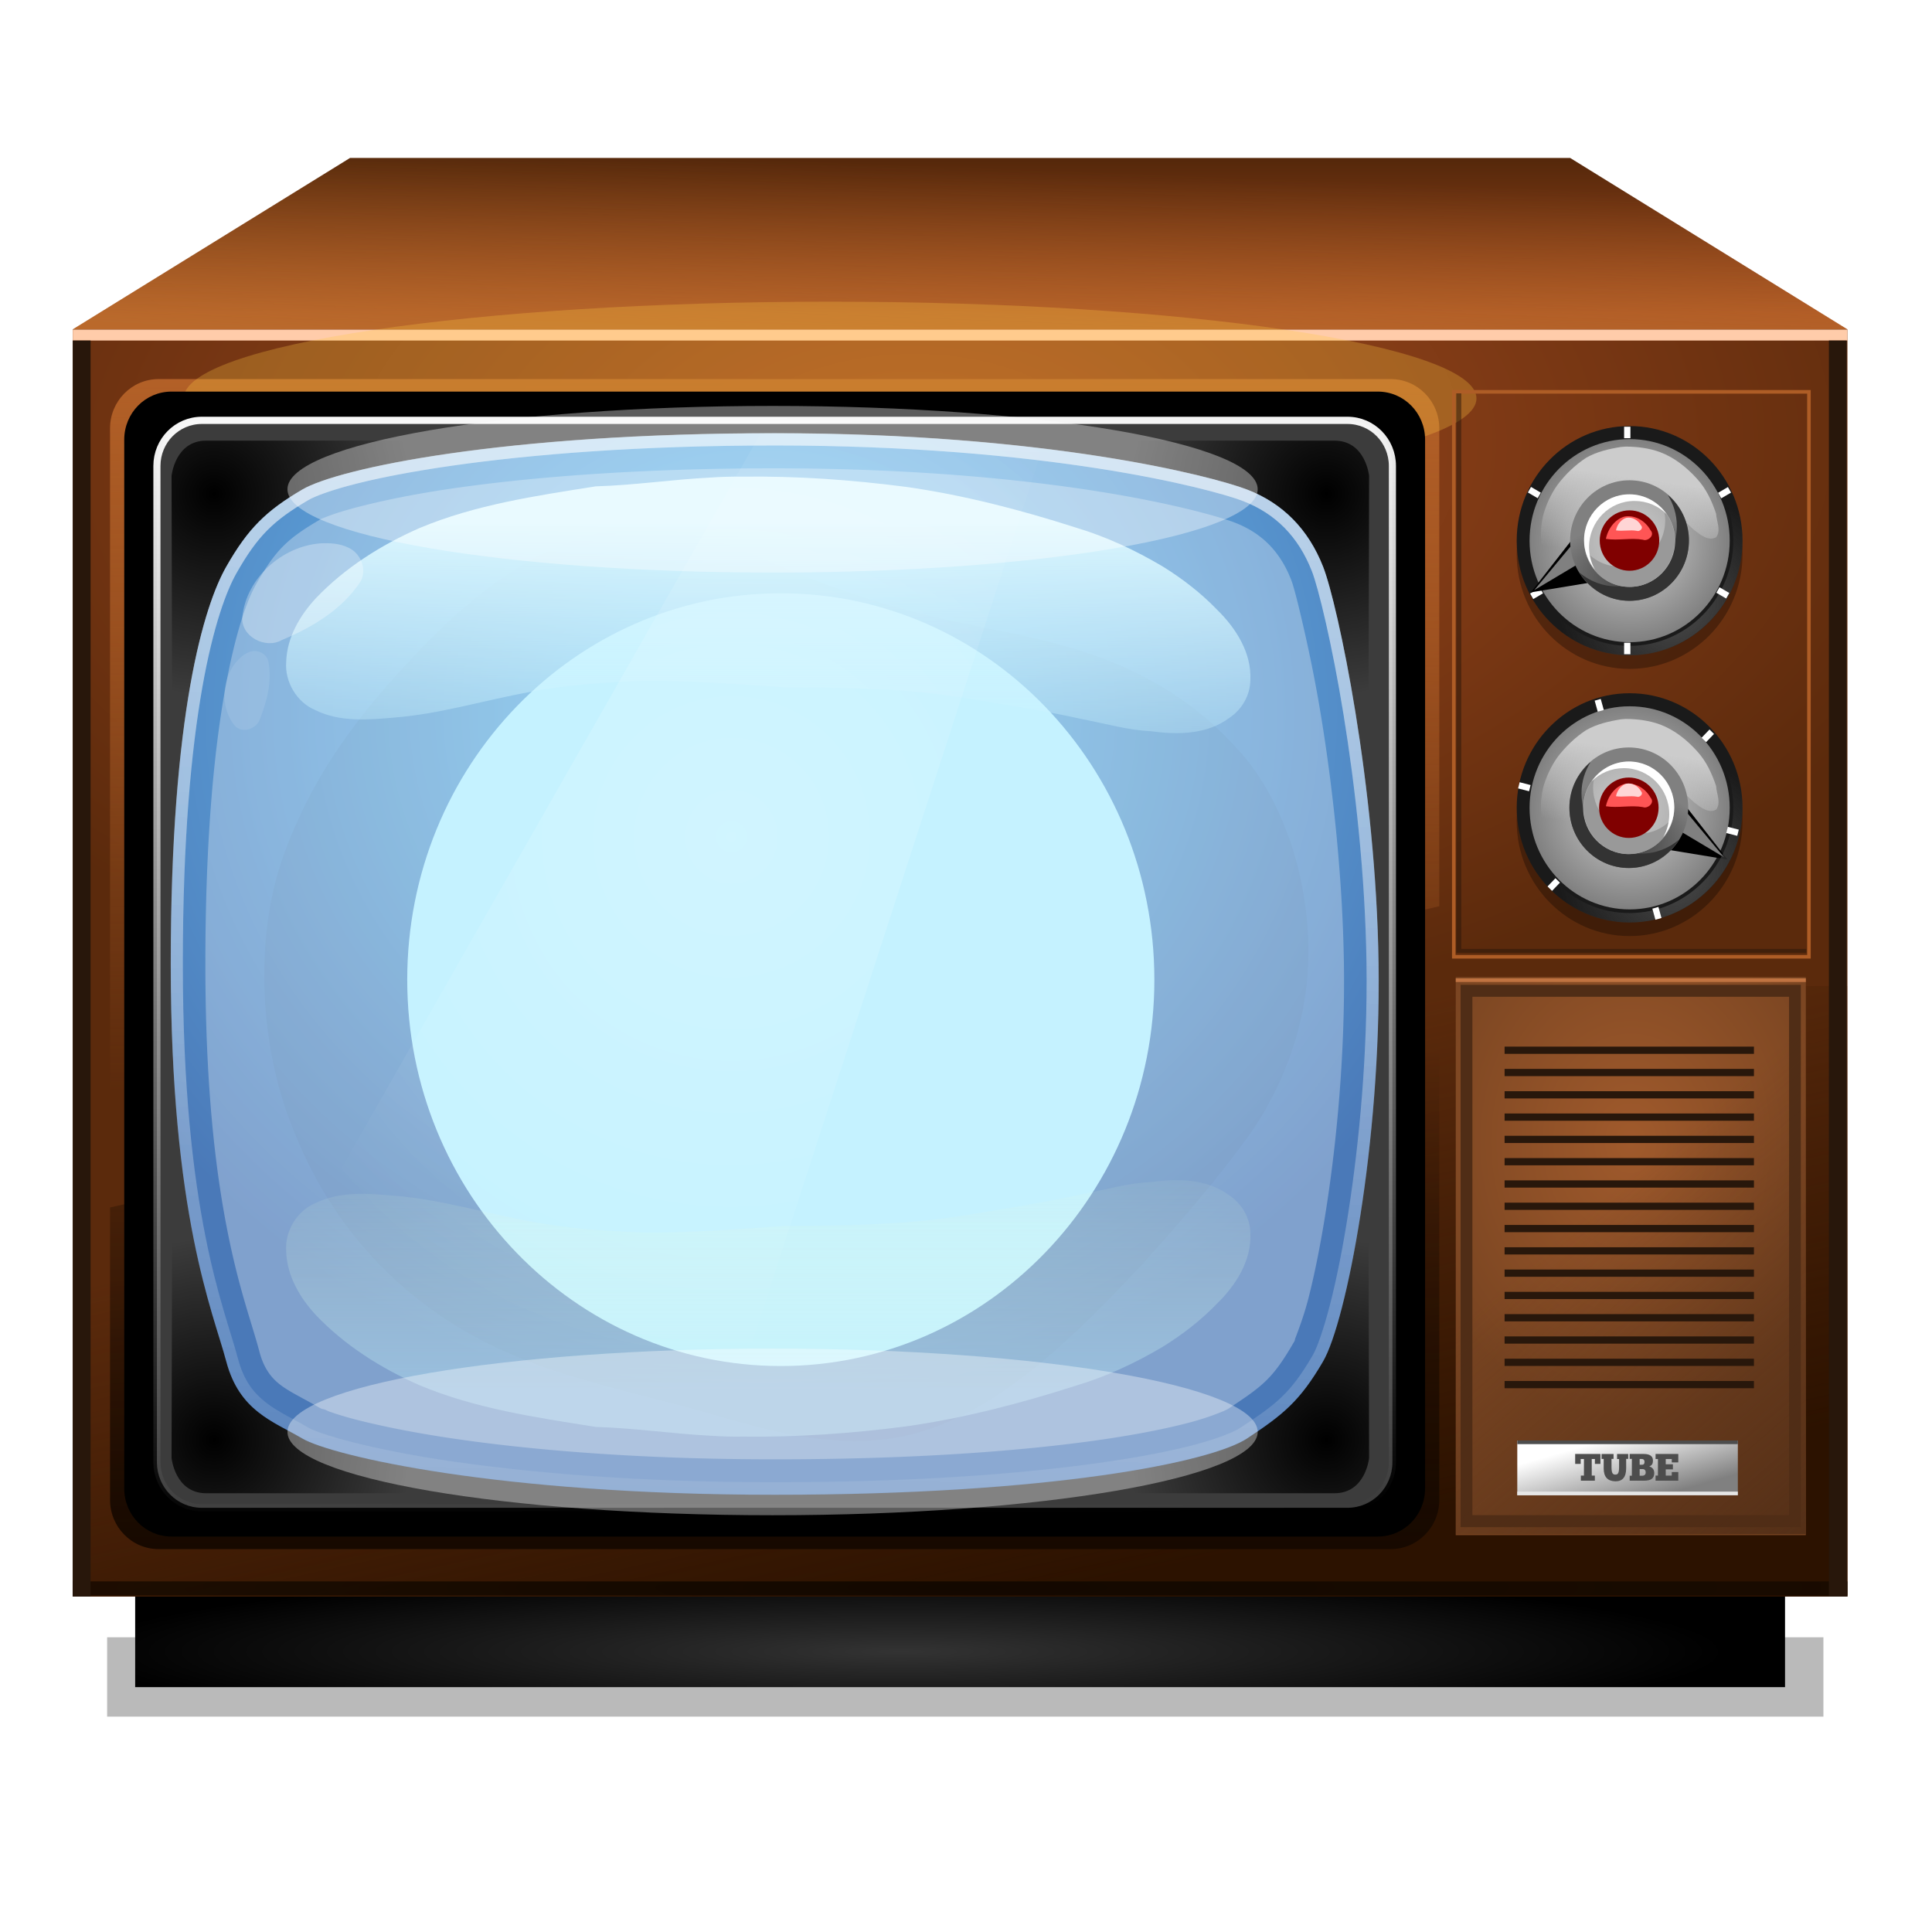 <?xml version="1.0" encoding="UTF-8" standalone="no"?>
<!-- Created with Inkscape (http://www.inkscape.org/) -->

<svg
   xmlns:dc="http://purl.org/dc/elements/1.1/"
   xmlns:cc="http://creativecommons.org/ns#"
   xmlns:rdf="http://www.w3.org/1999/02/22-rdf-syntax-ns#"
   xmlns:svg="http://www.w3.org/2000/svg"
   xmlns="http://www.w3.org/2000/svg"
   xmlns:xlink="http://www.w3.org/1999/xlink"
   xmlns:sodipodi="http://sodipodi.sourceforge.net/DTD/sodipodi-0.dtd"
   xmlns:inkscape="http://www.inkscape.org/namespaces/inkscape"
   width="256"
   height="256"
   id="svg5060"
   version="1.1"
   inkscape:version="0.48.0 r9654"
   sodipodi:docname="minitube.svg">
  <defs
     id="defs5062">
    <filter
       inkscape:collect="always"
       id="filter4563-1"
       x="-0.031"
       width="1.063"
       y="-0.717"
       height="2.434"
       color-interpolation-filters="sRGB">
      <feGaussianBlur
         inkscape:collect="always"
         stdDeviation="1.624"
         id="feGaussianBlur4565-5" />
    </filter>
    <linearGradient
       id="linearGradient4178-1">
      <stop
         id="stop4289"
         offset="0"
         style="stop-color:#a64b1f;stop-opacity:1" />
      <stop
         id="stop4182-3"
         offset="1"
         style="stop-color:#5b2a0c;stop-opacity:1" />
    </linearGradient>
    <linearGradient
       inkscape:collect="always"
       id="linearGradient5368-5">
      <stop
         style="stop-color:#333333;stop-opacity:1"
         offset="0"
         id="stop5370-3" />
      <stop
         style="stop-color:#000000;stop-opacity:1"
         offset="1"
         id="stop5372-8" />
    </linearGradient>
    <linearGradient
       inkscape:collect="always"
       id="linearGradient4144-3">
      <stop
         style="stop-color:#53270a;stop-opacity:1"
         offset="0"
         id="stop4146-4" />
      <stop
         style="stop-color:#a64b1f;stop-opacity:1"
         offset="1"
         id="stop4148-2" />
    </linearGradient>
    <linearGradient
       inkscape:collect="always"
       id="linearGradient4404-9">
      <stop
         style="stop-color:#cd8838;stop-opacity:1;"
         offset="0"
         id="stop4406-0" />
      <stop
         style="stop-color:#cd8838;stop-opacity:0;"
         offset="1"
         id="stop4408-4" />
    </linearGradient>
    <linearGradient
       inkscape:collect="always"
       id="linearGradient4440-0">
      <stop
         style="stop-color:#2c1200;stop-opacity:1;"
         offset="0"
         id="stop4442-0" />
      <stop
         style="stop-color:#2c1200;stop-opacity:0;"
         offset="1"
         id="stop4444-3" />
    </linearGradient>
    <linearGradient
       inkscape:collect="always"
       id="linearGradient4428-5">
      <stop
         style="stop-color:#130800;stop-opacity:1"
         offset="0"
         id="stop4430-7" />
      <stop
         style="stop-color:#160a00;stop-opacity:0.698"
         offset="1"
         id="stop4432-4" />
    </linearGradient>
    <linearGradient
       inkscape:collect="always"
       id="linearGradient4473-3">
      <stop
         style="stop-color:#170900;stop-opacity:1;"
         offset="0"
         id="stop4475-6" />
      <stop
         style="stop-color:#170900;stop-opacity:0;"
         offset="1"
         id="stop4477-1" />
    </linearGradient>
    <linearGradient
       inkscape:collect="always"
       xlink:href="#linearGradient5054"
       id="linearGradient4185"
       gradientUnits="userSpaceOnUse"
       gradientTransform="matrix(3.733,0,0,3.733,335.5,-100.674)"
       x1="49.357"
       y1="20.648"
       x2="49.357"
       y2="73.097" />
    <linearGradient
       id="linearGradient5054"
       inkscape:collect="always">
      <stop
         id="stop5056"
         offset="0"
         style="stop-color:#da8d56;stop-opacity:1" />
      <stop
         id="stop5058"
         offset="1"
         style="stop-color:#b56228;stop-opacity:0;" />
    </linearGradient>
    <linearGradient
       inkscape:collect="always"
       id="linearGradient5207-1">
      <stop
         style="stop-color:#a05a2c;stop-opacity:1"
         offset="0"
         id="stop5209-3" />
      <stop
         style="stop-color:#784421;stop-opacity:1"
         offset="1"
         id="stop5211-4" />
    </linearGradient>
    <filter
       inkscape:collect="always"
       id="filter5230-8"
       color-interpolation-filters="sRGB">
      <feGaussianBlur
         inkscape:collect="always"
         stdDeviation="0.473"
         id="feGaussianBlur5232-9" />
    </filter>
    <linearGradient
       inkscape:collect="always"
       id="linearGradient5298-2">
      <stop
         style="stop-color:#502d16;stop-opacity:1"
         offset="0"
         id="stop5300-1" />
      <stop
         style="stop-color:#502d16;stop-opacity:0"
         offset="1"
         id="stop5302-0" />
    </linearGradient>
    <linearGradient
       inkscape:collect="always"
       id="linearGradient5238-3">
      <stop
         style="stop-color:#ffffff;stop-opacity:1;"
         offset="0"
         id="stop5240-7" />
      <stop
         style="stop-color:#808080;stop-opacity:1"
         offset="1"
         id="stop5242-7" />
    </linearGradient>
    <filter
       inkscape:collect="always"
       id="filter4911-1"
       color-interpolation-filters="sRGB">
      <feGaussianBlur
         inkscape:collect="always"
         stdDeviation="0.155"
         id="feGaussianBlur4913-6" />
    </filter>
    <linearGradient
       inkscape:collect="always"
       id="linearGradient4915-4">
      <stop
         style="stop-color:#4d4d4d;stop-opacity:1;"
         offset="0"
         id="stop4917-2" />
      <stop
         style="stop-color:#4d4d4d;stop-opacity:0;"
         offset="1"
         id="stop4919-5" />
    </linearGradient>
    <linearGradient
       inkscape:collect="always"
       id="linearGradient4588-9-6">
      <stop
         style="stop-color:#d4d4d4;stop-opacity:1"
         offset="0"
         id="stop4590-3-5" />
      <stop
         style="stop-color:#808080;stop-opacity:1"
         offset="1"
         id="stop4592-9-4" />
    </linearGradient>
    <linearGradient
       inkscape:collect="always"
       id="linearGradient5284-6">
      <stop
         style="stop-color:#cccccc;stop-opacity:1;"
         offset="0"
         id="stop5286-8" />
      <stop
         style="stop-color:#cccccc;stop-opacity:0;"
         offset="1"
         id="stop5288-5" />
    </linearGradient>
    <filter
       color-interpolation-filters="sRGB"
       inkscape:collect="always"
       id="filter4911-3-8">
      <feGaussianBlur
         inkscape:collect="always"
         stdDeviation="0.155"
         id="feGaussianBlur4913-9-3" />
    </filter>
    <linearGradient
       inkscape:collect="always"
       id="linearGradient4588-9-0-9">
      <stop
         style="stop-color:#d4d4d4;stop-opacity:1"
         offset="0"
         id="stop4590-3-3-4" />
      <stop
         style="stop-color:#808080;stop-opacity:1"
         offset="1"
         id="stop4592-9-3-6" />
    </linearGradient>
    <linearGradient
       inkscape:collect="always"
       id="linearGradient4915-2-6">
      <stop
         style="stop-color:#4d4d4d;stop-opacity:1;"
         offset="0"
         id="stop4917-5-9" />
      <stop
         style="stop-color:#4d4d4d;stop-opacity:0;"
         offset="1"
         id="stop4919-4-3" />
    </linearGradient>
    <linearGradient
       inkscape:collect="always"
       id="linearGradient4895-4">
      <stop
         style="stop-color:#333333;stop-opacity:1"
         offset="0"
         id="stop4897-7" />
      <stop
         style="stop-color:#808080;stop-opacity:1"
         offset="1"
         id="stop4899-0" />
    </linearGradient>
    <linearGradient
       inkscape:collect="always"
       id="linearGradient4887-3">
      <stop
         style="stop-color:#cccccc;stop-opacity:1"
         offset="0"
         id="stop4889-6" />
      <stop
         style="stop-color:#b3b3b3;stop-opacity:1"
         offset="1"
         id="stop4891-2" />
    </linearGradient>
    <linearGradient
       inkscape:collect="always"
       id="linearGradient4895-1-2">
      <stop
         style="stop-color:#333333;stop-opacity:1"
         offset="0"
         id="stop4897-1-4" />
      <stop
         style="stop-color:#808080;stop-opacity:1"
         offset="1"
         id="stop4899-4-0" />
    </linearGradient>
    <linearGradient
       inkscape:collect="always"
       id="linearGradient4887-7-8">
      <stop
         style="stop-color:#cccccc;stop-opacity:1"
         offset="0"
         id="stop4889-8-7" />
      <stop
         style="stop-color:#b3b3b3;stop-opacity:1"
         offset="1"
         id="stop4891-8-6" />
    </linearGradient>
    <linearGradient
       inkscape:collect="always"
       id="linearGradient4816-5">
      <stop
         style="stop-color:#000000;stop-opacity:1;"
         offset="0"
         id="stop4818-3" />
      <stop
         style="stop-color:#000000;stop-opacity:0;"
         offset="1"
         id="stop4820-8" />
    </linearGradient>
    <linearGradient
       id="linearGradient3960-2">
      <stop
         style="stop-color:#73d1ff;stop-opacity:1"
         offset="0"
         id="stop3962-9" />
      <stop
         style="stop-color:#4a79b8;stop-opacity:1"
         offset="1"
         id="stop3964-6" />
    </linearGradient>
    <linearGradient
       inkscape:collect="always"
       id="linearGradient3975-4">
      <stop
         style="stop-color:#ffffff;stop-opacity:1;"
         offset="0"
         id="stop3977-5" />
      <stop
         style="stop-color:#ffffff;stop-opacity:0;"
         offset="1"
         id="stop3979-5" />
    </linearGradient>
    <linearGradient
       inkscape:collect="always"
       id="linearGradient4371-6">
      <stop
         style="stop-color:#ffffff;stop-opacity:1;"
         offset="0"
         id="stop4373-2" />
      <stop
         style="stop-color:#ffffff;stop-opacity:0;"
         offset="1"
         id="stop4375-6" />
    </linearGradient>
    <filter
       color-interpolation-filters="sRGB"
       inkscape:collect="always"
       id="filter4394-5"
       x="-0.112"
       width="1.224"
       y="-0.203"
       height="1.406">
      <feGaussianBlur
         inkscape:collect="always"
         stdDeviation="12.588"
         id="feGaussianBlur4396-6" />
    </filter>
    <filter
       inkscape:collect="always"
       id="filter4607-9"
       x="-0.462"
       width="1.923"
       y="-0.462"
       height="1.923"
       color-interpolation-filters="sRGB">
      <feGaussianBlur
         inkscape:collect="always"
         stdDeviation="7.812"
         id="feGaussianBlur4609-4" />
    </filter>
    <linearGradient
       id="linearGradient4847-9"
       inkscape:collect="always">
      <stop
         id="stop4849-9"
         offset="0"
         style="stop-color:#cef4ff;stop-opacity:1" />
      <stop
         id="stop4851-3"
         offset="1"
         style="stop-color:#adedff;stop-opacity:0.132" />
    </linearGradient>
    <filter
       inkscape:collect="always"
       id="filter4630-0"
       x="-0.127"
       width="1.255"
       y="-0.486"
       height="1.972"
       color-interpolation-filters="sRGB">
      <feGaussianBlur
         inkscape:collect="always"
         stdDeviation="3.693"
         id="feGaussianBlur4632-7" />
    </filter>
    <linearGradient
       inkscape:collect="always"
       id="linearGradient4634-4">
      <stop
         style="stop-color:#adf2ff;stop-opacity:1"
         offset="0"
         id="stop4636-5" />
      <stop
         style="stop-color:#f0ffad;stop-opacity:0"
         offset="1"
         id="stop4638-7" />
    </linearGradient>
    <linearGradient
       id="linearGradient6615">
      <stop
         id="stop6617"
         offset="0"
         style="stop-color:#a64b1f;stop-opacity:1" />
      <stop
         id="stop6619"
         offset="1"
         style="stop-color:#5b2a0c;stop-opacity:1" />
    </linearGradient>
    <linearGradient
       inkscape:collect="always"
       xlink:href="#linearGradient4473-3"
       id="linearGradient5615"
       gradientUnits="userSpaceOnUse"
       gradientTransform="matrix(3.677,0,0,3.677,338.347,-97.07)"
       x1="49.887"
       y1="105.44"
       x2="49.887"
       y2="70.189" />
    <linearGradient
       inkscape:collect="always"
       id="linearGradient4481-2">
      <stop
         style="stop-color:#b56228;stop-opacity:1;"
         offset="0"
         id="stop4483-2" />
      <stop
         style="stop-color:#b56228;stop-opacity:0;"
         offset="1"
         id="stop4485-0" />
    </linearGradient>
    <filter
       inkscape:collect="always"
       id="filter5428-8"
       x="-0.05"
       width="1.099"
       y="-0.337"
       height="1.673"
       color-interpolation-filters="sRGB">
      <feGaussianBlur
         inkscape:collect="always"
         stdDeviation="1.929"
         id="feGaussianBlur5430-5" />
    </filter>
    <linearGradient
       id="linearGradient6801">
      <stop
         style="stop-color:#73d1ff;stop-opacity:1"
         offset="0"
         id="stop6803" />
      <stop
         style="stop-color:#4a79b8;stop-opacity:1"
         offset="1"
         id="stop6805" />
    </linearGradient>
    <filter
       inkscape:collect="always"
       id="filter5410-5"
       x="-0.169"
       width="1.338"
       y="-0.869"
       height="2.738"
       color-interpolation-filters="sRGB">
      <feGaussianBlur
         inkscape:collect="always"
         stdDeviation="4.289"
         id="feGaussianBlur5412-0" />
    </filter>
    <linearGradient
       inkscape:collect="always"
       id="linearGradient4460-7">
      <stop
         style="stop-color:#ffffff;stop-opacity:1;"
         offset="0"
         id="stop4462-3" />
      <stop
         style="stop-color:#ffffff;stop-opacity:0;"
         offset="1"
         id="stop4464-3" />
    </linearGradient>
    <linearGradient
       id="linearGradient6873">
      <stop
         id="stop6875"
         offset="0"
         style="stop-color:#a64b1f;stop-opacity:1" />
      <stop
         id="stop6877"
         offset="1"
         style="stop-color:#5b2a0c;stop-opacity:1" />
    </linearGradient>
    <linearGradient
       inkscape:collect="always"
       xlink:href="#linearGradient5284-6"
       id="linearGradient5353"
       gradientUnits="userSpaceOnUse"
       gradientTransform="matrix(3.892,0,0,3.892,323.441,-110.874)"
       x1="109.482"
       y1="28.911"
       x2="108.682"
       y2="34.568" />
    <linearGradient
       id="linearGradient7064">
      <stop
         style="stop-color:#73d1ff;stop-opacity:1"
         offset="0"
         id="stop7066" />
      <stop
         style="stop-color:#4a79b8;stop-opacity:1"
         offset="1"
         id="stop7068" />
    </linearGradient>
    <radialGradient
       inkscape:collect="always"
       xlink:href="#linearGradient4178-1"
       id="radialGradient5084"
       gradientUnits="userSpaceOnUse"
       gradientTransform="matrix(4.859,-0.111,0.058,2.568,213.724,-2423.933)"
       cx="60.413"
       cy="945.416"
       fx="60.413"
       fy="945.416"
       r="64" />
    <linearGradient
       id="linearGradient7141">
      <stop
         id="stop7143"
         offset="0"
         style="stop-color:#a64b1f;stop-opacity:1" />
      <stop
         id="stop7145"
         offset="1"
         style="stop-color:#5b2a0c;stop-opacity:1" />
    </linearGradient>
    <radialGradient
       inkscape:collect="always"
       xlink:href="#linearGradient5368-5"
       id="radialGradient5086"
       gradientUnits="userSpaceOnUse"
       gradientTransform="matrix(3.892,0,0,0.378,327.441,65.749)"
       cx="59.75"
       cy="-1043.565"
       fx="59.75"
       fy="-1043.565"
       r="59.5" />
    <linearGradient
       inkscape:collect="always"
       xlink:href="#linearGradient4144-3"
       id="linearGradient4150-3"
       x1="58.25"
       y1="-930.987"
       x2="58.25"
       y2="-942.248"
       gradientUnits="userSpaceOnUse"
       gradientTransform="matrix(3.892,0,0,-3.892,327.441,-3708.65)" />
    <linearGradient
       inkscape:collect="always"
       xlink:href="#linearGradient4404-9"
       id="linearGradient4410-3"
       x1="60.104"
       y1="-945.015"
       x2="60.604"
       y2="-931.684"
       gradientUnits="userSpaceOnUse"
       gradientTransform="matrix(3.892,0,0,-3.892,327.441,-3708.65)" />
    <linearGradient
       inkscape:collect="always"
       xlink:href="#linearGradient4440-0"
       id="linearGradient5088"
       gradientUnits="userSpaceOnUse"
       gradientTransform="matrix(3.892,0,0,3.892,327.441,-3708.65)"
       x1="71.771"
       y1="1032.91"
       x2="64.36"
       y2="997.908" />
    <radialGradient
       inkscape:collect="always"
       xlink:href="#linearGradient4428-5"
       id="radialGradient5090"
       gradientUnits="userSpaceOnUse"
       gradientTransform="matrix(5.881,2.4234119e-6,-1.9460858e-7,0.472,200.138,-176.55)"
       cx="64"
       cy="1032.813"
       fx="64"
       fy="1032.813"
       r="64" />
    <linearGradient
       inkscape:collect="always"
       xlink:href="#linearGradient4473-3"
       id="linearGradient4479-6"
       x1="49.887"
       y1="105.44"
       x2="49.887"
       y2="70.189"
       gradientUnits="userSpaceOnUse"
       gradientTransform="matrix(3.892,0,0,3.892,327.441,-110.874)" />
    <linearGradient
       inkscape:collect="always"
       xlink:href="#linearGradient4481-2"
       id="linearGradient4487-8"
       x1="49.357"
       y1="20.648"
       x2="49.357"
       y2="73.097"
       gradientUnits="userSpaceOnUse"
       gradientTransform="matrix(3.892,0,0,3.892,327.441,-110.874)" />
    <radialGradient
       inkscape:collect="always"
       xlink:href="#linearGradient5207-1"
       id="radialGradient5092"
       gradientUnits="userSpaceOnUse"
       gradientTransform="matrix(5.064,0.027,-0.033,6.114,198.56,-302.434)"
       cx="112.341"
       cy="79.656"
       fx="112.341"
       fy="79.656"
       r="12.625" />
    <linearGradient
       inkscape:collect="always"
       xlink:href="#linearGradient5298-2"
       id="linearGradient5094"
       gradientUnits="userSpaceOnUse"
       gradientTransform="matrix(3.892,0,0,3.892,327.441,-111.159)"
       x1="130.863"
       y1="104.278"
       x2="110.681"
       y2="80.59" />
    <linearGradient
       inkscape:collect="always"
       xlink:href="#linearGradient5238-3"
       id="linearGradient5096"
       gradientUnits="userSpaceOnUse"
       gradientTransform="matrix(3.892,0,0,3.892,325.941,-110.874)"
       x1="110.628"
       y1="97.985"
       x2="111.952"
       y2="102.714" />
    <radialGradient
       inkscape:collect="always"
       xlink:href="#linearGradient4915-4"
       id="radialGradient5252-6"
       gradientUnits="userSpaceOnUse"
       gradientTransform="matrix(3.494,0,0,3.494,371.154,-95.919)"
       cx="115.953"
       cy="38.516"
       fx="115.953"
       fy="38.516"
       r="9.078" />
    <radialGradient
       inkscape:collect="always"
       xlink:href="#linearGradient4588-9-6"
       id="radialGradient5098"
       gradientUnits="userSpaceOnUse"
       cx="111.25"
       cy="71.5"
       fx="111.25"
       fy="71.5"
       r="7.75" />
    <linearGradient
       inkscape:collect="always"
       xlink:href="#linearGradient5284-6"
       id="linearGradient5290-4"
       x1="109.482"
       y1="28.911"
       x2="108.682"
       y2="34.568"
       gradientUnits="userSpaceOnUse"
       gradientTransform="matrix(3.892,0,0,3.892,323.441,-110.874)" />
    <radialGradient
       inkscape:collect="always"
       xlink:href="#linearGradient4895-4"
       id="radialGradient5100"
       gradientUnits="userSpaceOnUse"
       gradientTransform="matrix(1.685,0,0,1,-77.396,0)"
       cx="113.398"
       cy="76.379"
       fx="113.398"
       fy="76.379"
       r="7.75" />
    <radialGradient
       inkscape:collect="always"
       xlink:href="#linearGradient4887-3"
       id="radialGradient5102"
       gradientUnits="userSpaceOnUse"
       cx="111.25"
       cy="71.5"
       fx="111.25"
       fy="71.5"
       r="7.75" />
    <radialGradient
       inkscape:collect="always"
       xlink:href="#linearGradient4588-9-0-9"
       id="radialGradient5104"
       gradientUnits="userSpaceOnUse"
       cx="111.25"
       cy="71.5"
       fx="111.25"
       fy="71.5"
       r="7.75" />
    <linearGradient
       inkscape:collect="always"
       xlink:href="#linearGradient5284-6"
       id="linearGradient5294-0"
       gradientUnits="userSpaceOnUse"
       x1="109.482"
       y1="28.911"
       x2="108.682"
       y2="34.568"
       gradientTransform="matrix(3.892,0,0,3.892,323.441,-35.533)" />
    <radialGradient
       inkscape:collect="always"
       xlink:href="#linearGradient4895-1-2"
       id="radialGradient5106"
       gradientUnits="userSpaceOnUse"
       gradientTransform="matrix(1.685,0,0,1,-77.396,0)"
       cx="113.398"
       cy="76.379"
       fx="113.398"
       fy="76.379"
       r="7.75" />
    <radialGradient
       inkscape:collect="always"
       xlink:href="#linearGradient4887-7-8"
       id="radialGradient5108"
       gradientUnits="userSpaceOnUse"
       cx="111.25"
       cy="71.5"
       fx="111.25"
       fy="71.5"
       r="7.75" />
    <radialGradient
       inkscape:collect="always"
       xlink:href="#linearGradient4915-2-6"
       id="radialGradient5269-2"
       gradientUnits="userSpaceOnUse"
       gradientTransform="matrix(3.494,0,0,3.494,371.154,-22.008)"
       cx="115.953"
       cy="38.516"
       fx="115.953"
       fy="38.516"
       r="9.078" />
    <radialGradient
       inkscape:collect="always"
       xlink:href="#linearGradient4816-5"
       id="radialGradient4832-0"
       gradientUnits="userSpaceOnUse"
       gradientTransform="matrix(-3.892,0,0,-3.884,719.091,389.166)"
       cx="10.188"
       cy="30.633"
       fx="10.188"
       fy="30.633"
       r="14.438" />
    <radialGradient
       inkscape:collect="always"
       xlink:href="#linearGradient4816-5"
       id="radialGradient4826-6"
       gradientUnits="userSpaceOnUse"
       gradientTransform="matrix(-3.892,0,0,3.884,719.091,-110.526)"
       cx="10.188"
       cy="30.633"
       fx="10.188"
       fy="30.633"
       r="14.438" />
    <radialGradient
       inkscape:collect="always"
       xlink:href="#linearGradient4816-5"
       id="radialGradient4822-6"
       cx="10.188"
       cy="30.633"
       fx="10.188"
       fy="30.633"
       r="14.438"
       gradientTransform="matrix(3.892,0,0,3.884,327.441,-110.526)"
       gradientUnits="userSpaceOnUse" />
    <radialGradient
       inkscape:collect="always"
       xlink:href="#linearGradient4816-5"
       id="radialGradient4834-5"
       gradientUnits="userSpaceOnUse"
       gradientTransform="matrix(3.892,0,0,-3.884,327.441,389.166)"
       cx="10.188"
       cy="30.633"
       fx="10.188"
       fy="30.633"
       r="14.438" />
    <radialGradient
       inkscape:collect="always"
       xlink:href="#linearGradient3960-2"
       id="radialGradient3966-99"
       cx="49.965"
       cy="48.332"
       fx="49.965"
       fy="48.332"
       r="43.559"
       gradientTransform="matrix(4.824,0.014,-0.013,4.413,280.639,-144.95)"
       gradientUnits="userSpaceOnUse" />
    <linearGradient
       id="linearGradient7332">
      <stop
         style="stop-color:#73d1ff;stop-opacity:1"
         offset="0"
         id="stop7334" />
      <stop
         style="stop-color:#4a79b8;stop-opacity:1"
         offset="1"
         id="stop7336" />
    </linearGradient>
    <linearGradient
       y2="111.615"
       x2="46.997"
       y1="20.399"
       x1="49.666"
       gradientTransform="matrix(3.892,0,0,3.892,327.441,-110.874)"
       gradientUnits="userSpaceOnUse"
       id="linearGradient4396"
       xlink:href="#linearGradient3975-4"
       inkscape:collect="always" />
    <linearGradient
       inkscape:collect="always"
       xlink:href="#linearGradient4371-6"
       id="linearGradient5110"
       gradientUnits="userSpaceOnUse"
       gradientTransform="translate(323.398,233.359)"
       x1="203.165"
       y1="-258.835"
       x2="210.005"
       y2="59.165" />
    <linearGradient
       inkscape:collect="always"
       xlink:href="#linearGradient3975-4"
       id="linearGradient3981-6"
       x1="49.666"
       y1="20.399"
       x2="46.997"
       y2="111.615"
       gradientUnits="userSpaceOnUse"
       gradientTransform="matrix(3.892,0,0,3.892,327.441,-110.874)" />
    <linearGradient
       inkscape:collect="always"
       xlink:href="#linearGradient4847-9"
       id="linearGradient4640-8"
       x1="48.02"
       y1="32.549"
       x2="48.02"
       y2="51.633"
       gradientUnits="userSpaceOnUse"
       gradientTransform="translate(0,7.5)" />
    <linearGradient
       inkscape:collect="always"
       xlink:href="#linearGradient4634-4"
       id="linearGradient4644-1"
       gradientUnits="userSpaceOnUse"
       x1="48.02"
       y1="32.549"
       x2="48.02"
       y2="51.633" />
    <radialGradient
       inkscape:collect="always"
       xlink:href="#linearGradient4460-7"
       id="radialGradient4466-8"
       cx="189"
       cy="-122.258"
       fx="189"
       fy="-122.258"
       r="114.297"
       gradientTransform="matrix(-0.604,1.137,-1.134,-0.602,487.888,-185.175)"
       gradientUnits="userSpaceOnUse" />
  </defs>
  <sodipodi:namedview
     id="base"
     pagecolor="#ffffff"
     bordercolor="#666666"
     borderopacity="1.0"
     inkscape:pageopacity="0.0"
     inkscape:pageshadow="2"
     inkscape:zoom="2.3984375"
     inkscape:cx="128"
     inkscape:cy="128"
     inkscape:document-units="px"
     inkscape:current-layer="layer1"
     showgrid="true"
     inkscape:window-width="1280"
     inkscape:window-height="752"
     inkscape:window-x="0"
     inkscape:window-y="0"
     inkscape:window-maximized="0"
     fit-margin-top="0"
     fit-margin-left="0"
     fit-margin-right="0"
     fit-margin-bottom="0">
    <inkscape:grid
       type="xygrid"
       id="grid3243"
       empspacing="5"
       visible="true"
       enabled="true"
       snapvisiblegridlinesonly="true" />
  </sodipodi:namedview>
  <g
     inkscape:label="Layer 1"
     inkscape:groupmode="layer"
     id="layer1"
     transform="translate(-211.911,-239.45)">
    <g
       style="display:inline"
       id="g4909"
       transform="matrix(0.472,0,0,0.479,67.002,300.841)"
       inkscape:export-filename="/home/kolorguild/Desktop/MiniTube_Rev1.png"
       inkscape:export-xdpi="90"
       inkscape:export-ydpi="90">
      <path
         transform="matrix(3.87,0,0,-4.039,330.313,-115.634)"
         style="opacity:0.55;color:#000000;fill:#1a1a1a;fill-opacity:1;fill-rule:nonzero;stroke:none;stroke-width:3;marker:none;visibility:visible;display:inline;overflow:visible;filter:url(#filter4563-1);enable-background:accumulate"
         d="m 1.75,-114.468 124.5,0 0,5.435 -124.5,0 z"
         id="rect3001-9-8"
         inkscape:connector-curvature="0" />
      <path
         style="color:#000000;fill:url(#radialGradient5084);fill-opacity:1;fill-rule:nonzero;stroke:none;stroke-width:3;marker:none;visibility:visible;display:inline;overflow:visible;enable-background:accumulate"
         d="m 327.441,-37.049 498.198,0 0,350.548 -498.198,0 z"
         id="rect3001-1"
         inkscape:connector-curvature="0" />
      <path
         transform="scale(1,-1)"
         style="color:#000000;fill:url(#radialGradient5086);fill-opacity:1;fill-rule:nonzero;stroke:none;stroke-width:3;marker:none;visibility:visible;display:inline;overflow:visible;enable-background:accumulate"
         d="m 344.956,-338.546 463.168,0 0,25.046 -463.168,0 z"
         id="rect3024-3"
         inkscape:connector-curvature="0" />
      <path
         sodipodi:nodetypes="ccccc"
         inkscape:connector-curvature="0"
         id="rect3033-3"
         d="m 327.441,-37.049 498.198,0 -77.843,-47.426 -342.511,0 z"
         style="color:#000000;fill:url(#linearGradient4150-3);fill-opacity:1;fill-rule:nonzero;stroke:none;stroke-width:3;marker:none;visibility:visible;display:inline;overflow:visible;enable-background:accumulate" />
      <path
         style="opacity:0.5;color:#000000;fill:url(#linearGradient4410-3);fill-opacity:1;fill-rule:nonzero;stroke:none;stroke-width:3;marker:none;visibility:visible;display:inline;overflow:visible;enable-background:accumulate"
         d="m 327.441,-37.049 498.198,0 -77.843,-47.426 -342.511,0 z"
         id="path4402-9"
         inkscape:connector-curvature="0"
         sodipodi:nodetypes="ccccc" />
      <path
         inkscape:connector-curvature="0"
         id="rect4412-7"
         d="m 327.441,-36.964 498.198,0 0,3 -498.198,0 z"
         style="color:#000000;fill:#ffccaa;fill-opacity:1;fill-rule:nonzero;stroke:none;stroke-width:3;marker:none;visibility:visible;display:inline;overflow:visible;enable-background:accumulate" />
      <path
         style="color:#000000;fill:url(#linearGradient5088);fill-opacity:1;fill-rule:nonzero;stroke:none;stroke-width:3;marker:none;visibility:visible;display:inline;overflow:visible;enable-background:accumulate"
         d="m 327.441,144.595 498.198,0 0,168.904 -498.198,0 z"
         id="rect4436-5"
         inkscape:connector-curvature="0" />
      <path
         style="color:#000000;fill:url(#radialGradient5090);fill-opacity:1;fill-rule:nonzero;stroke:none;stroke-width:3;marker:none;visibility:visible;display:inline;overflow:visible;enable-background:accumulate"
         d="m 327.441,309.291 498.198,0 0,3.892 -498.198,0 z"
         id="rect4424-4"
         inkscape:connector-curvature="0" />
      <path
         inkscape:connector-curvature="0"
         id="path4471-4"
         d="m 711.064,122.535 -373.162,83.317 0,80.884 c 0,7.519 6.103,13.623 13.623,13.623 l 345.917,0 c 7.52,0 13.623,-6.103 13.623,-13.623 l 0,-164.201 z"
         style="color:#000000;fill:url(#linearGradient4479-6);fill-opacity:1;fill-rule:nonzero;stroke:none;stroke-width:3;marker:none;visibility:visible;display:inline;overflow:visible;enable-background:accumulate" />
      <path
         inkscape:connector-curvature="0"
         id="rect4448-9"
         d="m 351.524,-23.3 c -7.52,0 -13.623,6.103 -13.623,13.623 l 0,215.529 373.162,-83.317 0,-132.212 c 0,-7.52 -6.103,-13.623 -13.623,-13.623 l -345.917,0 z"
         style="color:#000000;fill:url(#linearGradient4487-8);fill-opacity:1;fill-rule:nonzero;stroke:none;stroke-width:3;marker:none;visibility:visible;display:inline;overflow:visible;enable-background:accumulate" />
      <path
         style="color:#000000;fill:#28170b;fill-opacity:1;fill-rule:nonzero;stroke:none;stroke-width:3;marker:none;visibility:visible;display:inline;overflow:visible;enable-background:accumulate"
         d="m 820.441,-33.963 5,0 0,347.463 -5,0 z"
         id="rect4437-6"
         inkscape:connector-curvature="0" />
      <path
         style="color:#000000;fill:#28170b;fill-opacity:1;fill-rule:nonzero;stroke:none;stroke-width:3;marker:none;visibility:visible;display:inline;overflow:visible;enable-background:accumulate"
         d="m 327.441,-33.963 5,0 0,347.463 -5,0 z"
         id="rect4439-7"
         inkscape:connector-curvature="0" />
      <path
         transform="matrix(3.892,0,0,3.892,327.441,-110.874)"
         style="opacity:0.525;color:#000000;fill:#ffc643;fill-opacity:1;fill-rule:nonzero;stroke:none;stroke-width:3;marker:none;visibility:visible;display:inline;overflow:visible;filter:url(#filter5428-8);enable-background:accumulate"
         d="m 101.25,23.875 c 0,3.797 -20.875,6.875 -46.625,6.875 C 28.875,30.75 8,27.672 8,23.875 8,20.078 28.875,17 54.625,17 c 25.75,0 46.625,3.078 46.625,6.875 z"
         id="path5426-2"
         inkscape:connector-curvature="0" />
      <path
         style="color:#000000;fill:url(#radialGradient5092);fill-opacity:1;fill-rule:nonzero;stroke:none;stroke-width:3;marker:none;visibility:visible;display:inline;overflow:visible;enable-background:accumulate"
         d="m 715.686,142.117 98.277,0 0,154.385 -98.277,0 z"
         id="rect3009-1"
         inkscape:connector-curvature="0" />
      <path
         transform="matrix(3.892,0,0,3.892,327.441,-140.065)"
         inkscape:connector-curvature="0"
         id="rect5215-0"
         d="m 100.104,73.055 0,38.546 24.543,0 0,-38.546 -24.543,0 z m 0.851,0.85 22.842,0 0,36.845 -22.842,0 0,-36.845 z"
         style="color:#000000;fill:#502d16;fill-opacity:1;fill-rule:nonzero;stroke:none;stroke-width:3;marker:none;visibility:visible;display:inline;overflow:visible;filter:url(#filter5230-8);enable-background:accumulate" />
      <path
         style="color:#000000;fill:url(#linearGradient5094);fill-opacity:1;fill-rule:nonzero;stroke:none;stroke-width:3;marker:none;visibility:visible;display:inline;overflow:visible;enable-background:accumulate"
         d="m 715.686,141.832 98.277,0 0,154.385 -98.277,0 z"
         id="rect5296-1"
         inkscape:connector-curvature="0" />
      <path
         style="color:#000000;fill:#c07341;fill-opacity:1;fill-rule:nonzero;stroke:none;stroke-width:3;marker:none;visibility:visible;display:inline;overflow:visible;enable-background:accumulate"
         d="m 715.686,142.482 98.277,0 0,1 -98.277,0 z"
         id="rect3560-3"
         inkscape:connector-curvature="0" />
      <path
         style="color:#000000;fill:#28170b;fill-opacity:1;fill-rule:nonzero;stroke:none;stroke-width:2;marker:none;visibility:visible;display:inline;overflow:visible;enable-background:accumulate"
         d="m 729.398,161.359 70,0 0,2 -70,0 z"
         id="rect4468-7"
         inkscape:connector-curvature="0" />
      <path
         style="color:#000000;fill:#28170b;fill-opacity:1;fill-rule:nonzero;stroke:none;stroke-width:2;marker:none;visibility:visible;display:inline;overflow:visible;enable-background:accumulate"
         d="m 729.398,167.526 70,0 0,2 -70,0 z"
         id="rect4470-7"
         inkscape:connector-curvature="0" />
      <path
         style="color:#000000;fill:#28170b;fill-opacity:1;fill-rule:nonzero;stroke:none;stroke-width:2;marker:none;visibility:visible;display:inline;overflow:visible;enable-background:accumulate"
         d="m 729.398,173.693 70,0 0,2 -70,0 z"
         id="rect4472-6"
         inkscape:connector-curvature="0" />
      <path
         style="color:#000000;fill:#28170b;fill-opacity:1;fill-rule:nonzero;stroke:none;stroke-width:2;marker:none;visibility:visible;display:inline;overflow:visible;enable-background:accumulate"
         d="m 729.398,179.859 70,0 0,2 -70,0 z"
         id="rect4474-3"
         inkscape:connector-curvature="0" />
      <path
         style="color:#000000;fill:#28170b;fill-opacity:1;fill-rule:nonzero;stroke:none;stroke-width:2;marker:none;visibility:visible;display:inline;overflow:visible;enable-background:accumulate"
         d="m 729.398,186.026 70,0 0,2 -70,0 z"
         id="rect4476-9"
         inkscape:connector-curvature="0" />
      <path
         style="color:#000000;fill:#28170b;fill-opacity:1;fill-rule:nonzero;stroke:none;stroke-width:2;marker:none;visibility:visible;display:inline;overflow:visible;enable-background:accumulate"
         d="m 729.398,192.193 70,0 0,2 -70,0 z"
         id="rect4478-1"
         inkscape:connector-curvature="0" />
      <path
         style="color:#000000;fill:#28170b;fill-opacity:1;fill-rule:nonzero;stroke:none;stroke-width:2;marker:none;visibility:visible;display:inline;overflow:visible;enable-background:accumulate"
         d="m 729.398,198.359 70,0 0,2 -70,0 z"
         id="rect4480-0"
         inkscape:connector-curvature="0" />
      <path
         style="color:#000000;fill:#28170b;fill-opacity:1;fill-rule:nonzero;stroke:none;stroke-width:2;marker:none;visibility:visible;display:inline;overflow:visible;enable-background:accumulate"
         d="m 729.398,204.526 70,0 0,2 -70,0 z"
         id="rect4482-4"
         inkscape:connector-curvature="0" />
      <path
         style="color:#000000;fill:#28170b;fill-opacity:1;fill-rule:nonzero;stroke:none;stroke-width:2;marker:none;visibility:visible;display:inline;overflow:visible;enable-background:accumulate"
         d="m 729.398,210.693 70,0 0,2 -70,0 z"
         id="rect4502-1"
         inkscape:connector-curvature="0" />
      <path
         style="color:#000000;fill:#28170b;fill-opacity:1;fill-rule:nonzero;stroke:none;stroke-width:2;marker:none;visibility:visible;display:inline;overflow:visible;enable-background:accumulate"
         d="m 729.398,216.859 70,0 0,2 -70,0 z"
         id="rect4504-1"
         inkscape:connector-curvature="0" />
      <path
         style="color:#000000;fill:#28170b;fill-opacity:1;fill-rule:nonzero;stroke:none;stroke-width:2;marker:none;visibility:visible;display:inline;overflow:visible;enable-background:accumulate"
         d="m 729.398,223.026 70,0 0,2 -70,0 z"
         id="rect4506-8"
         inkscape:connector-curvature="0" />
      <path
         style="color:#000000;fill:#28170b;fill-opacity:1;fill-rule:nonzero;stroke:none;stroke-width:2;marker:none;visibility:visible;display:inline;overflow:visible;enable-background:accumulate"
         d="m 729.398,229.193 70,0 0,2 -70,0 z"
         id="rect4508-6"
         inkscape:connector-curvature="0" />
      <path
         style="color:#000000;fill:#28170b;fill-opacity:1;fill-rule:nonzero;stroke:none;stroke-width:2;marker:none;visibility:visible;display:inline;overflow:visible;enable-background:accumulate"
         d="m 729.398,235.359 70,0 0,2 -70,0 z"
         id="rect4510-4"
         inkscape:connector-curvature="0" />
      <path
         style="color:#000000;fill:#28170b;fill-opacity:1;fill-rule:nonzero;stroke:none;stroke-width:2;marker:none;visibility:visible;display:inline;overflow:visible;enable-background:accumulate"
         d="m 729.398,241.526 70,0 0,2 -70,0 z"
         id="rect4512-3"
         inkscape:connector-curvature="0" />
      <path
         style="color:#000000;fill:#28170b;fill-opacity:1;fill-rule:nonzero;stroke:none;stroke-width:2;marker:none;visibility:visible;display:inline;overflow:visible;enable-background:accumulate"
         d="m 729.398,247.693 70,0 0,2 -70,0 z"
         id="rect4514-4"
         inkscape:connector-curvature="0" />
      <path
         style="color:#000000;fill:#28170b;fill-opacity:1;fill-rule:nonzero;stroke:none;stroke-width:2;marker:none;visibility:visible;display:inline;overflow:visible;enable-background:accumulate"
         d="m 729.398,253.859 70,0 0,2 -70,0 z"
         id="rect4516-7"
         inkscape:connector-curvature="0" />
      <path
         style="color:#000000;fill:url(#linearGradient5096);fill-opacity:1;fill-rule:nonzero;stroke:none;stroke-width:3;marker:none;visibility:visible;display:inline;overflow:visible;enable-background:accumulate"
         d="m 732.959,270.337 61.916,0 0,15.124 -61.916,0 z"
         id="rect4975-7"
         inkscape:connector-curvature="0" />
      <g
         style="font-size:10.573px;font-style:normal;font-variant:normal;font-weight:normal;font-stretch:normal;text-align:start;line-height:125%;letter-spacing:0px;word-spacing:0px;writing-mode:lr-tb;text-anchor:start;fill:#4d4d4d;fill-opacity:1;stroke:none;font-family:ChunkFive;-inkscape-font-specification:ChunkFive"
         id="text5234-0">
        <path
           d="m 756.303,274.044 -7.095,0 0,2.749 1.554,0 0,-1.353 0.909,0 0,4.589 -0.867,0 0,1.406 3.933,0 0,-1.406 -0.878,0 0,-4.589 0.888,0 0,1.353 1.554,0 0,-2.749"
           id="path5042"
           inkscape:connector-curvature="0" />
        <path
           d="m 756.622,274.044 0,1.375 0.592,0 0,2.612 c 0,2.4 1.142,3.521 3.278,3.584 1.988,0 3.035,-1.131 3.035,-3.637 l 0,-2.569 0.571,0 0,-1.364 -3.13,0 0,1.396 0.571,0 0,2.242 c 0,1.819 -0.423,2.072 -1.068,2.072 -0.677,0 -1.057,-0.359 -1.057,-2.062 l 0,-2.284 0.571,0 0,-1.364 -3.362,0"
           id="path5044"
           inkscape:connector-curvature="0" />
        <path
           d="m 764.513,281.435 4.018,0 c 2.041,0 2.876,-0.656 2.876,-2.146 0,-1.026 -0.634,-1.586 -1.396,-1.797 0.793,-0.317 1.036,-0.751 1.036,-1.639 0,-1.153 -0.835,-1.808 -2.591,-1.808 l -3.944,0 0,1.364 0.613,0 0,4.652 -0.613,0 0,1.375 m 2.802,-5.995 0.666,0 c 0.402,0 0.698,0.285 0.698,0.772 0,0.508 -0.159,0.814 -0.719,0.814 l -0.645,0 0,-1.586 m 0,4.621 0,-1.84 0.814,0 c 0.582,0 0.888,0.391 0.888,0.93 0,0.571 -0.412,0.909 -0.856,0.909 l -0.846,0"
           id="path5046"
           inkscape:connector-curvature="0" />
        <path
           d="m 771.782,274.044 0,1.396 0.666,0 0,4.589 -0.666,0 0,1.406 6.376,0 0,-2.39 -1.829,0 0,0.983 -1.692,0 0,-1.723 2.009,0 0,-1.406 -2.009,0 0,-1.459 1.692,0 0,0.941 1.829,0 0,-2.337 -6.376,0"
           id="path5048"
           inkscape:connector-curvature="0" />
      </g>
      <path
         style="color:#000000;fill:#e6e6e6;fill-opacity:1;fill-rule:nonzero;stroke:none;stroke-width:3;marker:none;visibility:visible;display:inline;overflow:visible;enable-background:accumulate"
         d="m 732.959,284.461 61.916,0 0,1 -61.916,0 z"
         id="rect5246-4"
         inkscape:connector-curvature="0" />
      <path
         style="color:#000000;fill:#4d4d4d;fill-opacity:1;fill-rule:nonzero;stroke:none;stroke-width:3;marker:none;visibility:visible;display:inline;overflow:visible;enable-background:accumulate"
         d="m 732.959,270.319 61.916,0 0,1 -61.916,0 z"
         id="rect4330-5"
         inkscape:connector-curvature="0" />
      <path
         transform="matrix(4.09,0,0,4.09,309.481,-267.264)"
         style="opacity:0.55;color:#000000;fill:#000000;fill-opacity:1;fill-rule:nonzero;stroke:none;stroke-width:3;marker:none;visibility:visible;display:inline;overflow:visible;filter:url(#filter4911-1);enable-background:accumulate"
         d="m 119,71.5 c 0,4.28 -3.47,7.75 -7.75,7.75 -4.28,0 -7.75,-3.47 -7.75,-7.75 0,-4.28 3.47,-7.75 7.75,-7.75 4.28,0 7.75,3.47 7.75,7.75 z"
         id="path4952-3"
         inkscape:connector-curvature="0" />
      <path
         transform="matrix(4.09,0,0,4.09,309.481,-271.045)"
         style="color:#000000;fill:#1a1a1a;fill-opacity:1;fill-rule:nonzero;stroke:none;stroke-width:3;marker:none;visibility:visible;display:inline;overflow:visible;enable-background:accumulate"
         d="m 119,71.5 c 0,4.28 -3.47,7.75 -7.75,7.75 -4.28,0 -7.75,-3.47 -7.75,-7.75 0,-4.28 3.47,-7.75 7.75,-7.75 4.28,0 7.75,3.47 7.75,7.75 z"
         id="path4954-07"
         inkscape:connector-curvature="0" />
      <path
         id="path4964-2"
         d="m 764.446,-10.316 c -17.506,0 -31.664,14.159 -31.664,31.664 0,17.505 14.159,31.773 31.664,31.773 17.505,0 31.773,-14.268 31.773,-31.773 0,-17.505 -14.268,-31.664 -31.773,-31.664 z m 0,2.62 c 16.058,0 29.153,12.986 29.153,29.044 0,16.058 -13.095,29.153 -29.153,29.153 -16.058,0 -29.044,-13.095 -29.044,-29.153 0,-16.058 12.986,-29.044 29.044,-29.044 z"
         style="color:#000000;fill:url(#radialGradient5252-6);fill-opacity:1;fill-rule:nonzero;stroke:none;stroke-width:3;marker:none;visibility:visible;display:inline;overflow:visible;enable-background:accumulate"
         inkscape:connector-curvature="0" />
      <path
         transform="matrix(0.5,0.866,0.866,-0.5,0,0)"
         style="color:#000000;fill:#ffffff;fill-opacity:1;fill-rule:nonzero;stroke:none;stroke-width:2;marker:none;visibility:visible;display:inline;overflow:visible;enable-background:accumulate"
         inkscape:transform-center-x="26.205729"
         inkscape:transform-center-y="14.110368"
         d="m 399.493,619.867 1.768,0 0,3.182 -1.768,0 z"
         id="rect4074-9"
         inkscape:connector-curvature="0" />
      <path
         transform="matrix(3.625,0,0,3.625,361.222,-237.791)"
         style="color:#000000;fill:url(#radialGradient5098);fill-opacity:1;fill-rule:nonzero;stroke:none;stroke-width:3;marker:none;visibility:visible;display:inline;overflow:visible;enable-background:accumulate"
         d="m 119,71.5 c 0,4.28 -3.47,7.75 -7.75,7.75 -4.28,0 -7.75,-3.47 -7.75,-7.75 0,-4.28 3.47,-7.75 7.75,-7.75 4.28,0 7.75,3.47 7.75,7.75 z"
         id="path4954-0-9"
         inkscape:connector-curvature="0" />
      <path
         inkscape:connector-curvature="0"
         id="path5281-3"
         d="m 762.065,-4.522 c -3.374,0.539 -6.836,1.307 -9.826,3.024 -3.092,2.008 -5.831,4.609 -8.062,7.547 -1.834,2.577 -3.195,5.531 -4.019,8.586 -0.594,2.934 -0.906,6.057 -0.008,8.965 0.439,1.271 1.152,2.776 2.265,3.517 2.158,0.543 3.739,-1.827 5.038,-3.224 2.038,-2.542 3.561,-5.489 5.945,-7.759 2.647,-2.691 5.767,-5.126 9.582,-5.796 3.72,-0.813 7.646,-0.002 11.008,1.705 3.259,1.63 6.061,4.007 8.704,6.484 1.671,1.257 3.971,3.082 6.073,1.939 1.491,-1.88 0.111,-4.435 0,-6.55 -1.189,-3.503 -2.785,-6.9 -5.338,-9.627 -2.877,-3.14 -6.321,-5.873 -10.347,-7.368 -3.091,-1.121 -6.428,-1.534 -9.707,-1.545 -0.437,0.034 -0.873,0.067 -1.31,0.101 z"
         style="color:#000000;fill:url(#linearGradient5290-4);fill-opacity:1;fill-rule:nonzero;stroke:none;stroke-width:3;marker:none;visibility:visible;display:inline;overflow:visible;enable-background:accumulate" />
      <path
         inkscape:transform-center-x="14.775838"
         inkscape:transform-center-y="5.6183708"
         inkscape:connector-curvature="0"
         id="path4956-0"
         d="m 736.762,35.694 19.656,-3.181 -3.648,-6.215 -3.648,-6.215 -12.36,15.611 z"
         style="color:#000000;fill:#000000;fill-opacity:1;fill-rule:nonzero;stroke:none;stroke-width:1px;marker:none;visibility:visible;display:inline;overflow:visible;enable-background:accumulate" />
      <path
         inkscape:connector-curvature="0"
         id="path4958-2"
         d="m 737.733,35.072 12.353,-7.257 -1.544,-5.559 z"
         style="color:#000000;fill:#808080;fill-opacity:1;fill-rule:nonzero;stroke:none;stroke-width:1px;marker:none;visibility:visible;display:inline;overflow:visible;enable-background:accumulate" />
      <path
         transform="matrix(2.152,0,0,2.152,525.055,-132.497)"
         style="color:#000000;fill:url(#radialGradient5100);fill-opacity:1;fill-rule:nonzero;stroke:none;stroke-width:3;marker:none;visibility:visible;display:inline;overflow:visible;enable-background:accumulate"
         d="m 119,71.5 c 0,4.28 -3.47,7.75 -7.75,7.75 -4.28,0 -7.75,-3.47 -7.75,-7.75 0,-4.28 3.47,-7.75 7.75,-7.75 4.28,0 7.75,3.47 7.75,7.75 z"
         id="path4960-7"
         inkscape:connector-curvature="0" />
      <path
         id="path4986-9"
         d="m 775.198,8.714 c 1.589,2.554 2.549,5.408 2.549,8.637 0,9.212 -7.497,16.708 -16.708,16.708 -4.05,0 -7.73,-1.422 -10.62,-3.823 2.955,4.674 8.08,7.788 14.018,7.788 9.211,0 16.708,-7.497 16.708,-16.708 0,-5.111 -2.327,-9.543 -5.947,-12.602 z"
         style="color:#000000;fill:#333333;fill-opacity:1;fill-rule:nonzero;stroke:none;stroke-width:3;marker:none;visibility:visible;display:inline;overflow:visible;enable-background:accumulate"
         inkscape:connector-curvature="0" />
      <path
         transform="matrix(1.647,0,0,1.647,581.291,-96.354)"
         style="color:#000000;fill:url(#radialGradient5102);fill-opacity:1;fill-rule:nonzero;stroke:none;stroke-width:3;marker:none;visibility:visible;display:inline;overflow:visible;enable-background:accumulate"
         d="m 119,71.5 c 0,4.28 -3.47,7.75 -7.75,7.75 -4.28,0 -7.75,-3.47 -7.75,-7.75 0,-4.28 3.47,-7.75 7.75,-7.75 4.28,0 7.75,3.47 7.75,7.75 z"
         id="path4962-9"
         inkscape:connector-curvature="0" />
      <path
         id="path4977-5"
         d="m 774.207,13.245 c 0.17,0.831 0.283,1.668 0.283,2.549 0,7.048 -5.837,12.744 -12.885,12.744 -3.91,0 -7.288,-1.762 -9.628,-4.531 1.19,5.815 6.293,10.195 12.46,10.195 7.048,0 12.744,-5.837 12.744,-12.885 0,-3.12 -1.114,-5.854 -2.974,-8.071 z"
         style="color:#000000;fill:#999999;fill-opacity:1;fill-rule:nonzero;stroke:none;stroke-width:3;marker:none;visibility:visible;display:inline;overflow:visible;enable-background:accumulate"
         inkscape:connector-curvature="0" />
      <path
         id="path4995-2"
         d="m 764.437,8.573 c -7.048,0 -12.744,5.696 -12.744,12.744 0,3.12 1.256,5.995 3.115,8.213 -1.076,-1.871 -1.699,-4.059 -1.699,-6.372 0,-7.048 5.696,-12.744 12.744,-12.744 3.524,0 6.753,1.372 9.062,3.681 -2.307,-3.3 -6.146,-5.522 -10.478,-5.522 z"
         style="color:#000000;fill:#ffffff;fill-opacity:1;fill-rule:nonzero;stroke:none;stroke-width:3;marker:none;visibility:visible;display:inline;overflow:visible;enable-background:accumulate"
         inkscape:connector-curvature="0" />
      <path
         transform="matrix(1.078,0,0,1.078,644.53,-55.71)"
         style="color:#000000;fill:#800000;fill-opacity:1;fill-rule:nonzero;stroke:none;stroke-width:3;marker:none;visibility:visible;display:inline;overflow:visible;enable-background:accumulate"
         d="m 119,71.5 c 0,4.28 -3.47,7.75 -7.75,7.75 -4.28,0 -7.75,-3.47 -7.75,-7.75 0,-4.28 3.47,-7.75 7.75,-7.75 4.28,0 7.75,3.47 7.75,7.75 z"
         id="path5041-0"
         inkscape:connector-curvature="0" />
      <path
         transform="matrix(4.09,0,0,4.09,309.481,-193.353)"
         style="opacity:0.55;color:#000000;fill:#000000;fill-opacity:1;fill-rule:nonzero;stroke:none;stroke-width:3;marker:none;visibility:visible;display:inline;overflow:visible;filter:url(#filter4911-3-8);enable-background:accumulate"
         d="m 119,71.5 c 0,4.28 -3.47,7.75 -7.75,7.75 -4.28,0 -7.75,-3.47 -7.75,-7.75 0,-4.28 3.47,-7.75 7.75,-7.75 4.28,0 7.75,3.47 7.75,7.75 z"
         id="path4952-1-8"
         inkscape:connector-curvature="0" />
      <path
         transform="matrix(4.09,0,0,4.09,309.481,-197.134)"
         style="color:#000000;fill:#1a1a1a;fill-opacity:1;fill-rule:nonzero;stroke:none;stroke-width:3;marker:none;visibility:visible;display:inline;overflow:visible;enable-background:accumulate"
         d="m 119,71.5 c 0,4.28 -3.47,7.75 -7.75,7.75 -4.28,0 -7.75,-3.47 -7.75,-7.75 0,-4.28 3.47,-7.75 7.75,-7.75 4.28,0 7.75,3.47 7.75,7.75 z"
         id="path4954-2-3"
         inkscape:connector-curvature="0" />
      <path
         transform="matrix(3.625,0,0,3.625,361.222,-163.88)"
         style="color:#000000;fill:url(#radialGradient5104);fill-opacity:1;fill-rule:nonzero;stroke:none;stroke-width:3;marker:none;visibility:visible;display:inline;overflow:visible;enable-background:accumulate"
         d="m 119,71.5 c 0,4.28 -3.47,7.75 -7.75,7.75 -4.28,0 -7.75,-3.47 -7.75,-7.75 0,-4.28 3.47,-7.75 7.75,-7.75 4.28,0 7.75,3.47 7.75,7.75 z"
         id="path4954-0-0-5"
         inkscape:connector-curvature="0" />
      <path
         style="color:#000000;fill:url(#linearGradient5294-0);fill-opacity:1;fill-rule:nonzero;stroke:none;stroke-width:3;marker:none;visibility:visible;display:inline;overflow:visible;enable-background:accumulate"
         d="m 762.065,70.819 c -3.374,0.539 -6.836,1.307 -9.826,3.024 -3.092,2.008 -5.831,4.609 -8.062,7.547 -1.834,2.577 -3.195,5.531 -4.019,8.586 -0.594,2.934 -0.906,6.057 -0.008,8.965 0.439,1.271 1.152,2.776 2.265,3.517 2.158,0.543 3.739,-1.827 5.038,-3.224 2.038,-2.542 3.561,-5.489 5.945,-7.759 2.647,-2.691 5.767,-5.126 9.582,-5.796 3.72,-0.813 7.646,-0.002 11.008,1.705 3.259,1.63 6.061,4.007 8.704,6.484 1.671,1.257 3.971,3.082 6.073,1.939 1.491,-1.88 0.111,-4.435 0,-6.55 -1.189,-3.503 -2.785,-6.9 -5.338,-9.627 -2.877,-3.14 -6.321,-5.873 -10.347,-7.368 -3.091,-1.121 -6.428,-1.534 -9.707,-1.545 -0.437,0.034 -0.873,0.067 -1.31,0.101 z"
         id="path5292-9"
         inkscape:connector-curvature="0" />
      <path
         inkscape:transform-center-x="-14.775853"
         inkscape:transform-center-y="5.6183693"
         inkscape:connector-curvature="0"
         id="path4956-7-6"
         d="m 791.971,109.605 -19.656,-3.181 3.648,-6.215 3.648,-6.215 12.36,15.611 z"
         style="color:#000000;fill:#000000;fill-opacity:1;fill-rule:nonzero;stroke:none;stroke-width:1px;marker:none;visibility:visible;display:inline;overflow:visible;enable-background:accumulate" />
      <path
         inkscape:connector-curvature="0"
         id="path4958-0-5"
         d="m 791,108.983 -12.353,-7.257 1.544,-5.559 z"
         style="color:#000000;fill:#808080;fill-opacity:1;fill-rule:nonzero;stroke:none;stroke-width:1px;marker:none;visibility:visible;display:inline;overflow:visible;enable-background:accumulate" />
      <path
         transform="matrix(-2.152,0,0,2.152,1003.678,-58.585)"
         style="color:#000000;fill:url(#radialGradient5106);fill-opacity:1;fill-rule:nonzero;stroke:none;stroke-width:3;marker:none;visibility:visible;display:inline;overflow:visible;enable-background:accumulate"
         d="m 119,71.5 c 0,4.28 -3.47,7.75 -7.75,7.75 -4.28,0 -7.75,-3.47 -7.75,-7.75 0,-4.28 3.47,-7.75 7.75,-7.75 4.28,0 7.75,3.47 7.75,7.75 z"
         id="path4960-8-6"
         inkscape:connector-curvature="0" />
      <path
         id="path4986-7-3"
         d="m 753.535,82.626 c -1.589,2.554 -2.549,5.408 -2.549,8.637 0,9.212 7.497,16.708 16.708,16.708 4.05,0 7.73,-1.422 10.62,-3.823 -2.955,4.674 -8.08,7.788 -14.018,7.788 -9.212,0 -16.708,-7.497 -16.708,-16.708 0,-5.111 2.327,-9.543 5.947,-12.602 z"
         style="color:#000000;fill:#333333;fill-opacity:1;fill-rule:nonzero;stroke:none;stroke-width:3;marker:none;visibility:visible;display:inline;overflow:visible;enable-background:accumulate"
         inkscape:connector-curvature="0" />
      <path
         transform="matrix(-1.647,0,0,1.647,947.442,-22.442)"
         style="color:#000000;fill:url(#radialGradient5108);fill-opacity:1;fill-rule:nonzero;stroke:none;stroke-width:3;marker:none;visibility:visible;display:inline;overflow:visible;enable-background:accumulate"
         d="m 119,71.5 c 0,4.28 -3.47,7.75 -7.75,7.75 -4.28,0 -7.75,-3.47 -7.75,-7.75 0,-4.28 3.47,-7.75 7.75,-7.75 4.28,0 7.75,3.47 7.75,7.75 z"
         id="path4962-7-0"
         inkscape:connector-curvature="0" />
      <path
         id="path4964-9-2"
         d="m 764.446,63.595 c -17.505,0 -31.664,14.159 -31.664,31.664 0,17.505 14.159,31.773 31.664,31.773 17.505,0 31.773,-14.268 31.773,-31.773 0,-17.505 -14.268,-31.664 -31.773,-31.664 z m 0,2.62 c 16.058,0 29.153,12.986 29.153,29.044 0,16.058 -13.095,29.153 -29.153,29.153 -16.058,0 -29.044,-13.095 -29.044,-29.153 0,-16.058 12.986,-29.044 29.044,-29.044 z"
         style="color:#000000;fill:url(#radialGradient5269-2);fill-opacity:1;fill-rule:nonzero;stroke:none;stroke-width:3;marker:none;visibility:visible;display:inline;overflow:visible;enable-background:accumulate"
         inkscape:connector-curvature="0" />
      <path
         id="path4977-1-0"
         d="m 754.526,87.157 c -0.17,0.831 -0.283,1.668 -0.283,2.549 0,7.048 5.837,12.744 12.885,12.744 3.91,0 7.288,-1.762 9.629,-4.531 -1.19,5.815 -6.293,10.195 -12.46,10.195 -7.048,0 -12.744,-5.837 -12.744,-12.885 0,-3.12 1.114,-5.854 2.974,-8.071 z"
         style="color:#000000;fill:#999999;fill-opacity:1;fill-rule:nonzero;stroke:none;stroke-width:3;marker:none;visibility:visible;display:inline;overflow:visible;enable-background:accumulate"
         inkscape:connector-curvature="0" />
      <path
         id="path4995-3-7"
         d="m 764.296,82.484 c 7.048,0 12.744,5.696 12.744,12.744 0,3.12 -1.256,5.995 -3.115,8.213 1.076,-1.871 1.699,-4.059 1.699,-6.372 0,-7.048 -5.696,-12.744 -12.744,-12.744 -3.524,0 -6.753,1.372 -9.062,3.681 2.307,-3.3 6.146,-5.522 10.478,-5.522 z"
         style="color:#000000;fill:#ffffff;fill-opacity:1;fill-rule:nonzero;stroke:none;stroke-width:3;marker:none;visibility:visible;display:inline;overflow:visible;enable-background:accumulate"
         inkscape:connector-curvature="0" />
      <path
         transform="matrix(-1.078,0,0,1.078,884.203,18.201)"
         style="color:#000000;fill:#800000;fill-opacity:1;fill-rule:nonzero;stroke:none;stroke-width:3;marker:none;visibility:visible;display:inline;overflow:visible;enable-background:accumulate"
         d="m 119,71.5 c 0,4.28 -3.47,7.75 -7.75,7.75 -4.28,0 -7.75,-3.47 -7.75,-7.75 0,-4.28 3.47,-7.75 7.75,-7.75 4.28,0 7.75,3.47 7.75,7.75 z"
         id="path5041-6-4"
         inkscape:connector-curvature="0" />
      <path
         inkscape:connector-curvature="0"
         id="path5262-7"
         d="m 763.032,14.737 c -2.497,0.695 -4.563,3.158 -5.196,6.166 3.46,0.536 6.963,-0.371 10.421,0.236 1.176,0.535 3.473,-1.126 2.112,-2.628 -1.595,-2.809 -4.572,-4.273 -7.336,-3.774 z"
         style="color:#000000;fill:#ff5555;fill-opacity:1;fill-rule:nonzero;stroke:none;stroke-width:3;marker:none;visibility:visible;display:inline;overflow:visible;enable-background:accumulate" />
      <path
         style="color:#000000;fill:#ff5555;fill-opacity:1;fill-rule:nonzero;stroke:none;stroke-width:3;marker:none;visibility:visible;display:inline;overflow:visible;enable-background:accumulate"
         d="m 763.032,88.702 c -2.497,0.695 -4.563,3.158 -5.196,6.166 3.46,0.536 6.963,-0.371 10.421,0.236 1.176,0.535 3.473,-1.126 2.112,-2.628 -1.595,-2.809 -4.572,-4.273 -7.336,-3.774 z"
         id="path5279-3"
         inkscape:connector-curvature="0" />
      <path
         style="color:#000000;fill:none;stroke:#ae5d26;stroke-width:1;stroke-opacity:1;marker:none;visibility:visible;display:inline;overflow:visible;enable-background:accumulate"
         d="m 715.135,-19.771 99.702,0 0,156.271 -99.702,0 z"
         id="rect4332-0"
         inkscape:connector-curvature="0" />
      <path
         inkscape:connector-curvature="0"
         id="rect4352-1"
         d="m 715.836,-19.359 0,154.75 98.281,0 0,-1.062 -96.875,0 0,-153.687 -1.406,0 z"
         style="opacity:0.5;color:#000000;fill:#28170b;fill-opacity:1;fill-rule:nonzero;stroke:none;stroke-width:1;marker:none;visibility:visible;display:inline;overflow:visible;enable-background:accumulate" />
      <path
         style="color:#000000;fill:#ffd5d5;fill-opacity:1;fill-rule:nonzero;stroke:none;stroke-width:3;marker:none;visibility:visible;display:inline;overflow:visible;enable-background:accumulate"
         d="m 763.591,15.076 c -1.406,0.391 -2.57,1.778 -2.927,3.473 1.949,0.302 3.921,-0.209 5.869,0.133 0.663,0.301 1.956,-0.634 1.189,-1.48 -0.898,-1.582 -2.575,-2.406 -4.132,-2.125 z"
         id="path4357-6"
         inkscape:connector-curvature="0" />
      <path
         inkscape:connector-curvature="0"
         id="path4359-7"
         d="m 763.591,88.615 c -1.406,0.391 -2.57,1.778 -2.927,3.473 1.949,0.302 3.921,-0.209 5.869,0.133 0.663,0.301 1.956,-0.634 1.189,-1.48 -0.898,-1.582 -2.575,-2.406 -4.132,-2.125 z"
         style="color:#000000;fill:#ffd5d5;fill-opacity:1;fill-rule:nonzero;stroke:none;stroke-width:3;marker:none;visibility:visible;display:inline;overflow:visible;enable-background:accumulate" />
      <path
         style="color:#000000;fill:#ffffff;fill-opacity:1;fill-rule:nonzero;stroke:none;stroke-width:2;marker:none;visibility:visible;display:inline;overflow:visible;enable-background:accumulate"
         d="m 762.951,-10.122 1.768,0 0,3.182 -1.768,0 z"
         id="rect4068-57"
         inkscape:connector-curvature="0" />
      <path
         transform="matrix(0.5,-0.866,0.866,0.5,0,0)"
         style="color:#000000;fill:#ffffff;fill-opacity:1;fill-rule:nonzero;stroke:none;stroke-width:2;marker:none;visibility:visible;display:inline;overflow:visible;enable-background:accumulate"
         inkscape:transform-center-x="26.205739"
         inkscape:transform-center-y="-14.110373"
         d="m 360.996,641.373 1.768,0 0,3.182 -1.768,0 z"
         id="rect4070-8"
         inkscape:connector-curvature="0" />
      <path
         transform="matrix(-0.5,-0.866,-0.866,0.5,0,0)"
         style="color:#000000;fill:#ffffff;fill-opacity:1;fill-rule:nonzero;stroke:none;stroke-width:2;marker:none;visibility:visible;display:inline;overflow:visible;enable-background:accumulate"
         inkscape:transform-center-x="-26.20572"
         inkscape:transform-center-y="-14.11036"
         d="m -403.516,-682.7 1.768,0 0,3.182 -1.768,0 z"
         id="rect4072-89"
         inkscape:connector-curvature="0" />
      <path
         transform="matrix(-0.5,0.866,-0.866,-0.5,0,0)"
         style="color:#000000;fill:#ffffff;fill-opacity:1;fill-rule:nonzero;stroke:none;stroke-width:2;marker:none;visibility:visible;display:inline;overflow:visible;enable-background:accumulate"
         inkscape:transform-center-x="-26.205726"
         inkscape:transform-center-y="14.110358"
         d="m -365.189,-704.253 1.768,0 0,3.182 -1.768,0 z"
         id="rect4076-0"
         inkscape:connector-curvature="0" />
      <path
         style="color:#000000;fill:#ffffff;fill-opacity:1;fill-rule:nonzero;stroke:none;stroke-width:2;marker:none;visibility:visible;display:inline;overflow:visible;enable-background:accumulate"
         d="m 762.951,49.628 1.768,0 0,3.182 -1.768,0 z"
         id="rect4078-7"
         inkscape:connector-curvature="0" />
      <path
         transform="matrix(0.716,0.698,0.698,-0.716,0,0)"
         style="color:#000000;fill:#ffffff;fill-opacity:1;fill-rule:nonzero;stroke:none;stroke-width:2;marker:none;visibility:visible;display:inline;overflow:visible;enable-background:accumulate"
         inkscape:transform-center-x="21.396096"
         inkscape:transform-center-y="20.689351"
         d="m 612.663,433.786 1.768,0 0,3.182 -1.768,0 z"
         id="rect4074-8-8"
         inkscape:connector-curvature="0" />
      <path
         transform="matrix(0.963,-0.271,0.271,0.963,0,0)"
         style="color:#000000;fill:#ffffff;fill-opacity:1;fill-rule:nonzero;stroke:none;stroke-width:2;marker:none;visibility:visible;display:inline;overflow:visible;enable-background:accumulate"
         d="m 708.394,267.531 1.768,0 0,3.182 -1.768,0 z"
         id="rect4068-5-0"
         inkscape:connector-curvature="0" />
      <path
         transform="matrix(0.246,-0.969,0.969,0.246,0,0)"
         style="color:#000000;fill:#ffffff;fill-opacity:1;fill-rule:nonzero;stroke:none;stroke-width:2;marker:none;visibility:visible;display:inline;overflow:visible;enable-background:accumulate"
         inkscape:transform-center-x="29.050592"
         inkscape:transform-center-y="-6.4734563"
         d="m 93.266,732.961 1.768,0 0,3.182 -1.768,0 z"
         id="rect4070-2-3"
         inkscape:connector-curvature="0" />
      <path
         transform="matrix(-0.716,-0.698,-0.698,0.716,0,0)"
         style="color:#000000;fill:#ffffff;fill-opacity:1;fill-rule:nonzero;stroke:none;stroke-width:2;marker:none;visibility:visible;display:inline;overflow:visible;enable-background:accumulate"
         inkscape:transform-center-x="-21.396102"
         inkscape:transform-center-y="-20.689354"
         d="m -616.685,-496.62 1.768,0 0,3.182 -1.768,0 z"
         id="rect4072-8-1"
         inkscape:connector-curvature="0" />
      <path
         transform="matrix(-0.246,0.969,-0.969,-0.246,0,0)"
         style="color:#000000;fill:#ffffff;fill-opacity:1;fill-rule:nonzero;stroke:none;stroke-width:2;marker:none;visibility:visible;display:inline;overflow:visible;enable-background:accumulate"
         inkscape:transform-center-x="-29.050602"
         inkscape:transform-center-y="6.4734577"
         d="m -97.459,-795.84 1.768,0 0,3.182 -1.768,0 z"
         id="rect4076-3-0"
         inkscape:connector-curvature="0" />
      <path
         transform="matrix(0.963,-0.271,0.271,0.963,0,0)"
         style="color:#000000;fill:#ffffff;fill-opacity:1;fill-rule:nonzero;stroke:none;stroke-width:2;marker:none;visibility:visible;display:inline;overflow:visible;enable-background:accumulate"
         d="m 708.394,327.281 1.768,0 0,3.182 -1.768,0 z"
         id="rect4078-6-3"
         inkscape:connector-curvature="0" />
      <path
         style="color:#000000;fill:#000000;fill-opacity:1;fill-rule:nonzero;stroke:none;stroke-width:3;marker:none;visibility:visible;display:inline;overflow:visible;enable-background:accumulate"
         d="m 355.173,-19.841 338.619,0 c 7.36,0 13.285,5.925 13.285,13.285 l 0,290.162 c 0,7.36 -5.925,13.285 -13.285,13.285 l -338.619,0 c -7.36,0 -13.285,-5.925 -13.285,-13.285 l 0,-290.162 c 0,-7.36 5.925,-13.285 13.285,-13.285 z"
         id="rect3003-6"
         inkscape:connector-curvature="0" />
      <path
         style="color:#000000;fill:#3c3c3c;fill-opacity:1;fill-rule:nonzero;stroke:none;stroke-width:3;marker:none;visibility:visible;display:inline;overflow:visible;enable-background:accumulate"
         d="m 363.68,-11.884 321.606,0 c 6.99,0 12.617,5.627 12.617,12.617 l 0,275.584 c 0,6.99 -5.627,12.617 -12.617,12.617 l -321.606,0 c -6.99,0 -12.617,-5.627 -12.617,-12.617 l 0,-275.584 c 0,-6.99 5.627,-12.617 12.617,-12.617 z"
         id="rect3190-7"
         inkscape:connector-curvature="0" />
      <path
         inkscape:connector-curvature="0"
         id="path4828-3"
         d="m 691.36,275.181 c 0,0 -0.973,9.73 -9.73,9.73 -8.757,0 -102.656,0 -102.656,0 l 112.143,-112.143 z"
         style="color:#000000;fill:url(#radialGradient4832-0);fill-opacity:1;fill-rule:nonzero;stroke:none;stroke-width:1px;marker:none;visibility:visible;display:inline;overflow:visible;enable-background:accumulate" />
      <path
         style="color:#000000;fill:url(#radialGradient4826-6);fill-opacity:1;fill-rule:nonzero;stroke:none;stroke-width:1px;marker:none;visibility:visible;display:inline;overflow:visible;enable-background:accumulate"
         d="m 691.36,3.459 c 0,0 -0.973,-9.73 -9.73,-9.73 -8.757,0 -102.656,0 -102.656,0 L 691.116,105.872 z"
         id="path4824-2"
         inkscape:connector-curvature="0" />
      <path
         inkscape:connector-curvature="0"
         id="path4814-2"
         d="m 355.173,3.459 c 0,0 0.973,-9.73 9.73,-9.73 8.757,0 102.656,0 102.656,0 L 355.416,105.872 z"
         style="color:#000000;fill:url(#radialGradient4822-6);fill-opacity:1;fill-rule:nonzero;stroke:none;stroke-width:1px;marker:none;visibility:visible;display:inline;overflow:visible;enable-background:accumulate" />
      <path
         style="color:#000000;fill:url(#radialGradient4834-5);fill-opacity:1;fill-rule:nonzero;stroke:none;stroke-width:1px;marker:none;visibility:visible;display:inline;overflow:visible;enable-background:accumulate"
         d="m 355.173,275.181 c 0,0 0.973,9.73 9.73,9.73 8.757,0 102.656,0 102.656,0 L 355.416,172.768 z"
         id="path4830-1"
         inkscape:connector-curvature="0" />
      <path
         sodipodi:nodetypes="zzzzzzzzzzzzz"
         inkscape:connector-curvature="0"
         id="rect3011-5"
         d="m 391.866,7.281 c 10.126,-5.846 56.388,-15.569 132.617,-15.569 76.229,0 122.578,11.784 132.616,15.569 10.038,3.784 17.208,10.954 21.336,21.336 4.128,10.382 14.881,60.514 15.569,109.907 0.688,49.394 -9.032,98.837 -15.569,109.907 -6.536,11.07 -11.298,14.8 -21.336,21.336 -10.038,6.537 -55.012,15.569 -132.616,15.569 -77.605,0 -124.306,-10.771 -132.617,-15.569 -8.31,-4.798 -17.661,-7.619 -21.336,-21.336 -3.675,-13.717 -15.569,-40.216 -15.569,-109.907 0,-69.691 9.434,-99.283 15.569,-109.907 6.134,-10.625 11.21,-15.49 21.336,-21.336 z"
         style="color:#000000;fill:url(#radialGradient3966-99);fill-opacity:1;fill-rule:nonzero;stroke:none;stroke-width:3;marker:none;visibility:visible;display:inline;overflow:visible;enable-background:accumulate" />
      <path
         inkscape:connector-curvature="0"
         id="path3968-3"
         d="m 524.483,-8.339 c -76.229,0 -122.451,9.723 -132.577,15.569 C 381.78,13.076 376.633,18.011 370.499,28.636 c -6.134,10.625 -15.569,40.141 -15.569,109.832 0,69.691 11.893,96.237 15.569,109.954 3.675,13.717 13.097,16.487 21.407,21.285 8.31,4.798 54.972,15.569 132.577,15.569 77.605,0 122.539,-9.032 132.577,-15.569 10.038,-6.537 14.871,-10.215 21.407,-21.285 6.536,-11.07 16.257,-60.56 15.569,-109.954 -0.688,-49.394 -11.44,-99.45 -15.569,-109.832 -4.128,-10.382 -11.369,-17.623 -21.407,-21.407 -10.038,-3.784 -56.348,-15.569 -132.577,-15.569 z m 0,3.406 c 37.937,0 68.426,2.932 90.615,6.325 22.189,3.393 36.258,7.309 40.746,9.001 9.195,3.466 15.64,9.851 19.461,19.461 1.742,4.381 5.611,19.801 8.879,39.651 3.268,19.85 6.106,44.501 6.446,68.964 0.341,24.456 -1.977,49.097 -5.108,68.843 -1.566,9.873 -3.326,18.475 -5.108,25.299 -1.782,6.824 -3.612,11.986 -4.865,14.109 -6.329,10.719 -10.345,13.579 -20.312,20.069 -1.83,1.192 -6.354,3.023 -13.014,4.744 -6.661,1.72 -15.642,3.463 -26.637,4.987 -21.989,3.047 -52.432,5.352 -91.101,5.352 -38.643,0 -69.612,-2.695 -91.831,-5.96 -11.11,-1.633 -20.023,-3.459 -26.637,-5.108 -6.614,-1.649 -11.053,-3.232 -12.406,-4.014 -4.394,-2.537 -8.645,-4.404 -12.041,-7.055 -3.397,-2.651 -6.122,-5.958 -7.784,-12.163 -1.934,-7.218 -5.737,-16.987 -9.122,-33.813 -3.385,-16.826 -6.325,-40.639 -6.325,-75.289 0,-69.381 9.563,-98.57 15.082,-108.129 5.948,-10.303 10.354,-14.511 20.191,-20.191 1.908,-1.102 6.584,-2.805 13.379,-4.5 6.795,-1.695 15.8,-3.42 26.88,-4.987 22.161,-3.135 52.646,-5.595 90.615,-5.595 z"
         style="opacity:0.4;color:#000000;fill:url(#linearGradient4396);fill-opacity:1;fill-rule:nonzero;stroke:none;stroke-width:3;marker:none;visibility:visible;display:inline;overflow:visible;enable-background:accumulate" />
      <path
         style="color:#000000;fill:none;stroke:url(#linearGradient5110);stroke-width:2;marker:none;visibility:visible;display:inline;overflow:visible;enable-background:accumulate"
         d="m 363.68,-11.884 321.606,0 c 6.99,0 12.617,5.627 12.617,12.617 l 0,275.584 c 0,6.99 -5.627,12.617 -12.617,12.617 l -321.606,0 c -6.99,0 -12.617,-5.627 -12.617,-12.617 l 0,-275.584 c 0,-6.99 5.627,-12.617 12.617,-12.617 z"
         id="rect4361-3"
         inkscape:connector-curvature="0" />
      <path
         inkscape:connector-curvature="0"
         id="path4379-8"
         d="m 163.781,255.438 c -20.287,0.911 -39.333,9.705 -55.937,20.914 -13.185,8.788 -26.201,18.968 -34.006,33.065 -7.303,13.447 -5.551,30.549 2.456,43.288 9.001,14.899 24.073,25.05 39.89,31.608 22.487,9.344 46.991,11.322 70.697,15.792 17.517,3.219 35.654,5.978 53.334,2.316 20.536,-4.095 38.659,-15.312 55.816,-26.815 9.683,-6.768 19.28,-13.716 28.219,-21.449 8.174,-7.421 14.864,-17.55 15.09,-28.909 0.404,-13.645 -7.485,-26.652 -18.683,-34.091 -15.173,-10.496 -33.489,-15.061 -51.511,-17.69 -11.264,-1.685 -22.621,-2.725 -33.836,-4.75 -13.284,-2.099 -26.352,-5.319 -39.295,-8.936 -10.505,-2.73 -21.334,-4.772 -32.233,-4.342 z"
         style="opacity:0.2;color:#000000;fill:#000000;stroke:none;stroke-width:2;marker:none;visibility:visible;display:inline;overflow:visible;filter:url(#filter4394-5);enable-background:accumulate"
         transform="matrix(1.085,0,0,1.698,306.094,-415.782)" />
      <path
         style="opacity:0.4;color:#000000;fill:url(#linearGradient3981-6);fill-opacity:1;fill-rule:nonzero;stroke:none;stroke-width:3;marker:none;visibility:visible;display:inline;overflow:visible;enable-background:accumulate"
         d="m 524.483,-8.339 c -76.229,0 -122.451,9.723 -132.577,15.569 C 381.78,13.076 376.633,18.011 370.499,28.636 c -6.134,10.625 -15.569,40.141 -15.569,109.832 0,69.691 11.893,96.237 15.569,109.954 3.675,13.717 13.097,16.487 21.407,21.285 8.31,4.798 54.972,15.569 132.577,15.569 77.605,0 122.539,-9.032 132.577,-15.569 10.038,-6.537 14.871,-10.215 21.407,-21.285 6.536,-11.07 16.257,-60.56 15.569,-109.954 -0.688,-49.394 -11.44,-99.45 -15.569,-109.832 -4.128,-10.382 -11.369,-17.623 -21.407,-21.407 -10.038,-3.784 -56.348,-15.569 -132.577,-15.569 z m 0,3.406 c 37.937,0 68.426,2.932 90.615,6.325 22.189,3.393 36.258,7.309 40.746,9.001 9.195,3.466 15.64,9.851 19.461,19.461 1.742,4.381 5.611,19.801 8.879,39.651 3.268,19.85 6.106,44.501 6.446,68.964 0.341,24.456 -1.977,49.097 -5.108,68.843 -1.566,9.873 -3.326,18.475 -5.108,25.299 -1.782,6.824 -3.612,11.986 -4.865,14.109 -6.329,10.719 -10.345,13.579 -20.312,20.069 -1.83,1.192 -6.354,3.023 -13.014,4.744 -6.661,1.72 -15.642,3.463 -26.637,4.987 -21.989,3.047 -52.432,5.352 -91.101,5.352 -38.643,0 -69.612,-2.695 -91.831,-5.96 -11.11,-1.633 -20.023,-3.459 -26.637,-5.108 -6.614,-1.649 -11.053,-3.232 -12.406,-4.014 -4.394,-2.537 -8.645,-4.404 -12.041,-7.055 -3.397,-2.651 -6.122,-5.958 -7.784,-12.163 -1.934,-7.218 -5.737,-16.987 -9.122,-33.813 -3.385,-16.826 -6.325,-40.639 -6.325,-75.289 0,-69.381 9.563,-98.57 15.082,-108.129 5.948,-10.303 10.354,-14.511 20.191,-20.191 1.908,-1.102 6.584,-2.805 13.379,-4.5 6.795,-1.695 15.8,-3.42 26.88,-4.987 22.161,-3.135 52.646,-5.595 90.615,-5.595 z"
         id="path4061-2"
         inkscape:connector-curvature="0" />
      <path
         transform="matrix(5.163,0,0,5.262,262.571,-200.183)"
         style="color:#000000;fill:#adecff;fill-opacity:1;fill-rule:nonzero;stroke:none;stroke-width:3;marker:none;visibility:visible;display:inline;overflow:visible;filter:url(#filter4607-9);enable-background:accumulate"
         d="M 71.375,65.188 C 71.375,76.406 62.281,85.5 51.062,85.5 39.844,85.5 30.75,76.406 30.75,65.188 c 0,-11.218 9.094,-20.312 20.312,-20.312 11.218,0 20.312,9.094 20.312,20.312 z"
         id="path4597-8"
         inkscape:connector-curvature="0" />
      <path
         transform="matrix(3.892,0,0,3.892,327.441,-140.065)"
         inkscape:connector-curvature="0"
         id="path4611-5"
         d="m 46,37 c -2.765,0.138 -5.511,0.548 -8.281,0.625 -4.3,0.673 -8.671,1.295 -12.719,2.969 -2.758,1.195 -5.372,2.816 -7.468,4.986 -1.155,1.231 -2.08,2.781 -2.137,4.509 -0.12,1.436 0.772,2.894 2.105,3.443 1.781,0.865 3.816,0.69 5.728,0.524 3.321,-0.261 6.518,-1.249 9.787,-1.822 2.672,-0.517 5.397,-0.667 8.11,-0.797 3.402,-0.026 6.795,0.249 10.188,0.469 4.125,0.027 8.27,0.063 12.361,0.653 3.067,0.499 6.144,0.95 9.18,1.622 1.64,0.303 3.255,0.778 4.928,0.85 1.907,0.261 4.035,0.24 5.646,-0.953 0.896,-0.594 1.495,-1.586 1.51,-2.672 0.103,-1.946 -1.041,-3.7 -2.389,-5.003 -1.168,-1.195 -2.507,-2.213 -3.93,-3.082 C 76.646,42.168 74.559,41.208 72.365,40.561 68.344,39.29 64.238,38.236 60.056,37.657 56.157,37.162 52.229,36.884 48.297,36.938 47.53,36.924 46.765,36.95 46,37 z"
         style="color:#000000;fill:url(#linearGradient4640-8);fill-opacity:1;fill-rule:nonzero;stroke:none;stroke-width:3;marker:none;visibility:visible;display:inline;overflow:visible;filter:url(#filter4630-0);enable-background:accumulate" />
      <path
         transform="matrix(3.892,0,0,-3.892,327.441,383.811)"
         style="opacity:0.6;color:#000000;fill:url(#linearGradient4644-1);fill-opacity:1;fill-rule:nonzero;stroke:none;stroke-width:3;marker:none;visibility:visible;display:inline;overflow:visible;filter:url(#filter4630-0);enable-background:accumulate"
         d="m 46,29.5 c -2.765,0.138 -5.511,0.548 -8.281,0.625 -4.3,0.673 -8.671,1.295 -12.719,2.969 -2.758,1.195 -5.372,2.816 -7.468,4.986 -1.155,1.231 -2.08,2.781 -2.137,4.509 -0.12,1.436 0.772,2.894 2.105,3.443 1.781,0.865 3.816,0.69 5.728,0.524 3.321,-0.261 6.518,-1.249 9.787,-1.822 2.672,-0.517 5.397,-0.667 8.11,-0.797 3.402,-0.026 6.795,0.249 10.188,0.469 4.125,0.027 8.27,0.063 12.361,0.653 3.067,0.499 6.144,0.95 9.18,1.622 1.64,0.303 3.255,0.778 4.928,0.85 1.907,0.261 4.035,0.24 5.646,-0.953 0.896,-0.594 1.495,-1.586 1.51,-2.672 0.103,-1.946 -1.041,-3.7 -2.389,-5.003 -1.168,-1.195 -2.507,-2.213 -3.93,-3.082 C 76.646,34.668 74.559,33.708 72.365,33.061 68.344,31.79 64.238,30.736 60.056,30.157 56.157,29.662 52.229,29.384 48.297,29.438 47.53,29.424 46.765,29.45 46,29.5 z"
         id="path4642-8"
         inkscape:connector-curvature="0" />
      <path
         transform="matrix(3.892,0,0,3.892,327.441,-110.874)"
         style="opacity:0.3;color:#000000;fill:#ffffff;fill-opacity:1;fill-rule:nonzero;stroke:none;stroke-width:3;marker:none;visibility:visible;display:inline;overflow:visible;enable-background:accumulate"
         d="m 50.625,28.844 c -9.687,0 -17.458,0.613 -23.062,1.406 -2.806,0.397 -5.08,0.864 -6.75,1.281 -0.849,0.212 -1.557,0.419 -2.062,0.594 -0.253,0.088 -0.452,0.164 -0.594,0.219 -0.071,0.027 -0.115,0.046 -0.156,0.062 -0.021,0.008 -0.047,0.025 -0.062,0.031 -0.007,0.003 -0.022,-0.004 -0.031,0 -0.01,0.004 -0.093,0.062 -0.094,0.062 -2.341,1.352 -3.182,2.148 -4.594,4.594 -0.597,1.033 -1.473,3.276 -2.25,7.562 -0.777,4.286 -1.406,10.562 -1.406,19.406 0,8.812 0.747,14.792 1.594,19 0.846,4.207 1.763,6.542 2.312,8.594 0.325,1.212 0.894,1.857 1.438,2.281 0.719,0.561 1.634,0.953 2.906,1.688 a 1.007,1.007 0 0 0 0.25,0.094 c 0.005,0.002 0.026,-0.002 0.031,0 A 1.007,1.007 0 0 0 18.188,95.75 c 0.101,0.036 0.194,0.093 0.375,0.156 0.477,0.167 1.194,0.385 2.031,0.594 1.633,0.407 3.876,0.868 6.688,1.281 5.622,0.826 13.49,1.5 23.344,1.5 9.873,0 17.632,-0.574 23.188,-1.344 2.778,-0.385 5.025,-0.829 6.656,-1.25 0.833,-0.215 1.523,-0.443 2,-0.625 0.239,-0.091 0.44,-0.167 0.562,-0.219 0.031,-0.013 0.04,-0.022 0.062,-0.031 a 1.007,1.007 0 0 0 0.125,-0.062 1.007,1.007 0 0 0 0.125,-0.062 c 2.496,-1.625 3.191,-2.121 4.688,-4.656 0.118,-0.199 0.071,-0.105 0.094,-0.156 0.023,-0.052 0.029,-0.138 0.062,-0.219 0.067,-0.162 0.149,-0.383 0.25,-0.656 0.202,-0.547 0.463,-1.295 0.688,-2.156 C 89.567,86.152 90.011,83.99 90.406,81.5 91.197,76.515 91.773,70.298 91.688,64.125 91.601,57.948 90.892,51.631 90.062,46.594 89.647,44.068 89.158,41.769 88.75,40.031 88.546,39.162 88.367,38.424 88.219,37.875 88.071,37.326 87.982,37.02 87.875,36.75 87.054,34.685 85.686,33.406 83.781,32.688 82.804,32.319 79.284,31.298 73.656,30.438 68.036,29.578 60.289,28.844 50.625,28.844 z"
         id="path4684-0"
         inkscape:connector-curvature="0" />
      <path
         transform="matrix(4.466,0,0,3.892,311.916,-110.874)"
         style="opacity:0.6;color:#000000;fill:#ffffff;fill-opacity:1;fill-rule:nonzero;stroke:none;stroke-width:3;marker:none;visibility:visible;display:inline;overflow:visible;filter:url(#filter5410-5);enable-background:accumulate"
         d="m 77.959,30.331 c 0,3.271 -13.653,5.922 -30.494,5.922 -16.841,0 -30.494,-2.651 -30.494,-5.922 0,-3.271 13.653,-5.922 30.494,-5.922 16.841,0 30.494,2.651 30.494,5.922 z"
         id="path5408-8"
         inkscape:connector-curvature="0" />
      <path
         transform="matrix(4.466,0,0,3.892,311.916,149.896)"
         style="opacity:0.6;color:#000000;fill:#ffffff;fill-opacity:1;fill-rule:nonzero;stroke:none;stroke-width:3;marker:none;visibility:visible;display:inline;overflow:visible;filter:url(#filter5410-5);enable-background:accumulate"
         d="m 77.959,30.331 c 0,3.271 -13.653,5.922 -30.494,5.922 -16.841,0 -30.494,-2.651 -30.494,-5.922 0,-3.271 13.653,-5.922 30.494,-5.922 16.841,0 30.494,2.651 30.494,5.922 z"
         id="path5414-6"
         inkscape:connector-curvature="0" />
      <path
         inkscape:connector-curvature="0"
         id="path4398-9"
         d="m 524.492,-8.297 c -1.328,0 -2.628,0.025 -3.938,0.031 L 371.023,250.016 c 3.957,12.336 12.87,15.146 20.844,19.75 7.566,4.368 46.975,13.709 112.531,15.344 L 599.617,-4.078 c -20.263,-2.413 -45.384,-4.219 -75.125,-4.219 z"
         style="opacity:0.2;color:#000000;fill:url(#radialGradient4466-8);fill-opacity:1;fill-rule:nonzero;stroke:none;stroke-width:1px;marker:none;visibility:visible;display:inline;overflow:visible;enable-background:accumulate" />
      <path
         inkscape:connector-curvature="0"
         id="path4063-3"
         d="m 396.961,22.141 c -10.688,0.796 -20.754,9.476 -21.922,20.343 -0.462,5.491 6.572,8.992 11.091,6.404 8.457,-3.468 16.835,-8.369 22.037,-16.097 2.02,-3.403 0.117,-7.94 -3.373,-9.469 -2.422,-1.166 -5.189,-1.316 -7.833,-1.182 z"
         style="opacity:0.3;color:#000000;fill:#ffffff;fill-opacity:1;fill-rule:nonzero;stroke:none;stroke-width:2;marker:none;visibility:visible;display:inline;overflow:visible;enable-background:accumulate" />
      <path
         style="opacity:0.1;color:#000000;fill:#ffffff;fill-opacity:1;fill-rule:nonzero;stroke:none;stroke-width:2;marker:none;visibility:visible;display:inline;overflow:visible;enable-background:accumulate"
         d="m 373.267,55.023 c -4.026,4.809 -4.491,12.573 -0.407,17.497 2.116,2.434 6.454,0.911 7.211,-2.041 1.995,-4.963 3.357,-10.478 2.236,-15.813 -0.604,-2.236 -3.284,-3.288 -5.349,-2.447 -1.477,0.54 -2.669,1.64 -3.691,2.804 z"
         id="path4066-3"
         inkscape:connector-curvature="0" />
    </g>
  </g>
</svg>
